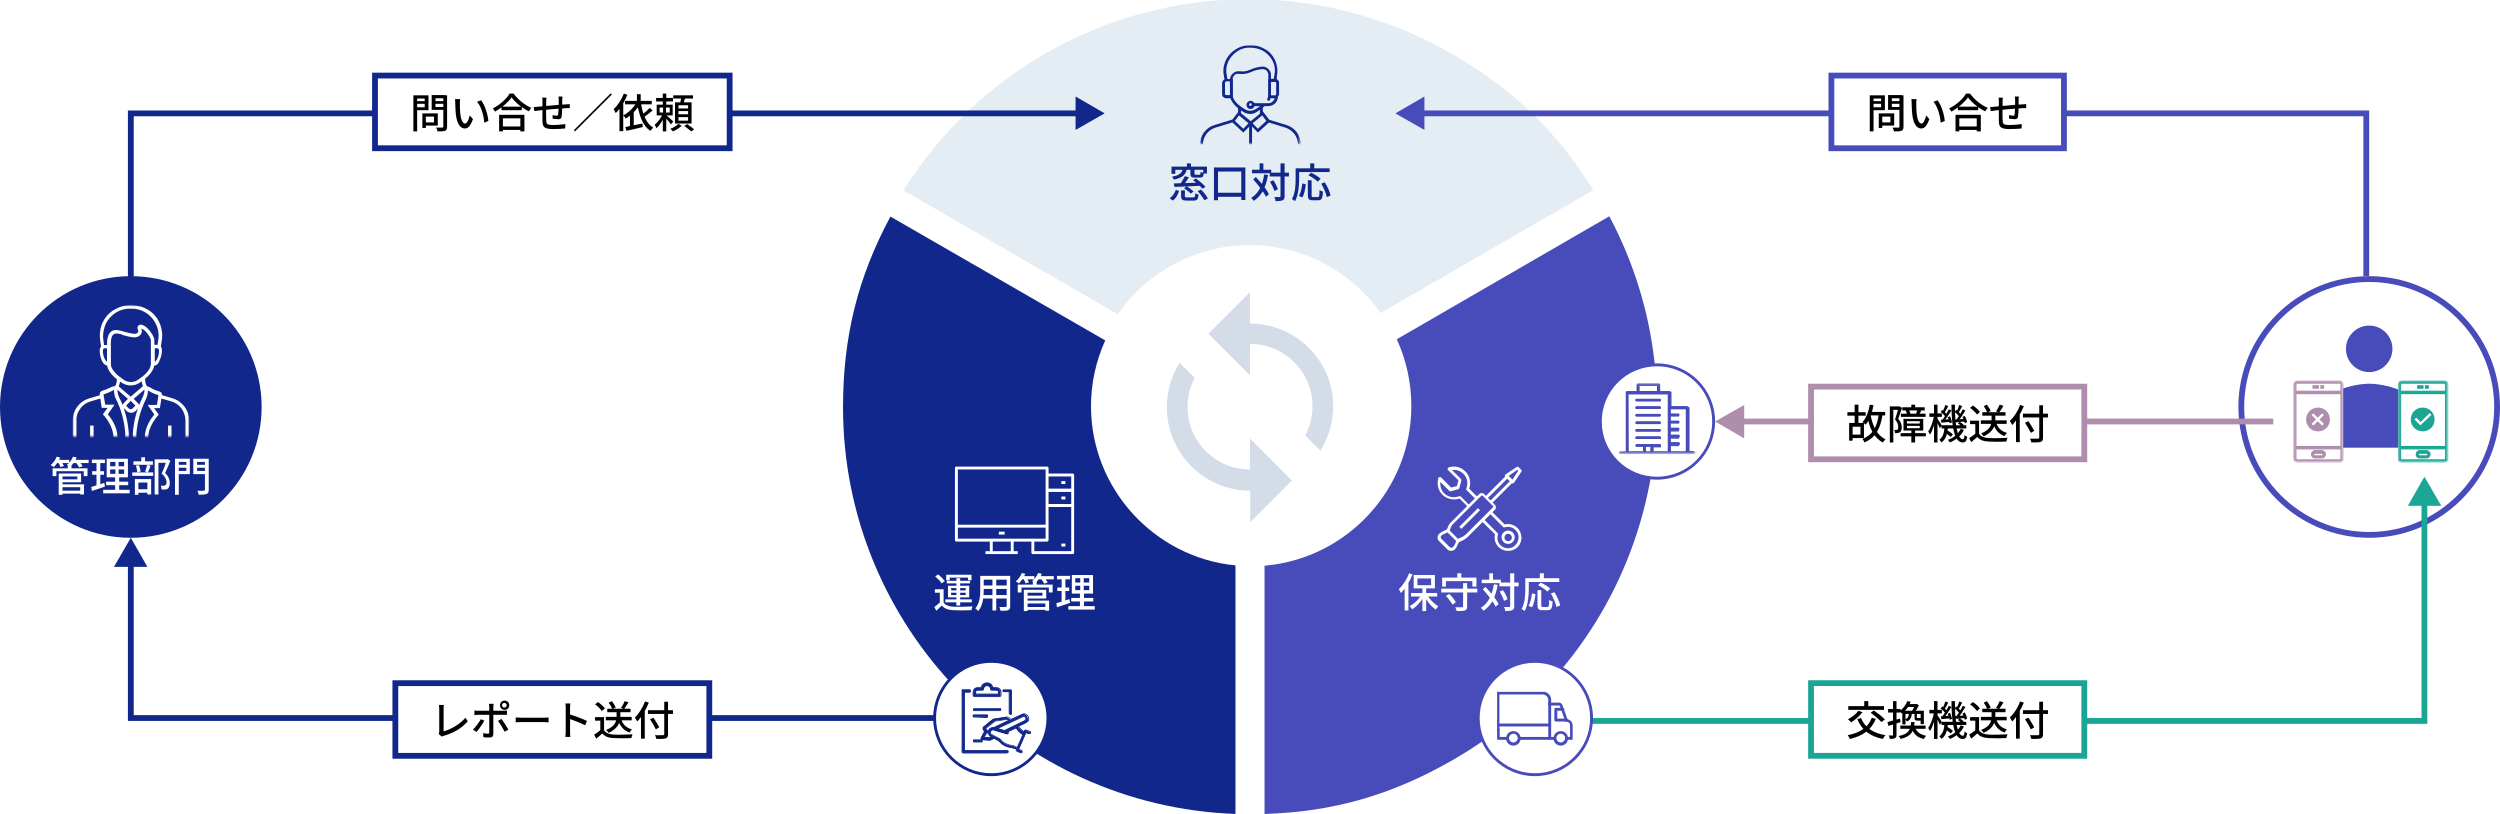 <?xml version="1.0" encoding="UTF-8"?> <svg xmlns="http://www.w3.org/2000/svg" xmlns:xlink="http://www.w3.org/1999/xlink" version="1.1" id="レイヤー_1" x="0px" y="0px" viewBox="0 0 860 280" style="enable-background:new 0 0 860 280;" xml:space="preserve"> <style type="text/css"> .st0{fill:#FFFFFF;} .st1{fill:#484BBA;} .st2{fill:#11278C;} .st3{fill:#1BA595;} .st4{clip-path:url(#SVGID_00000157994888488910657760000005412238943439947678_);} .st5{fill:#E4ECF4;} .st6{fill:#FFFFFF;filter:url(#Adobe_OpacityMaskFilter);} .st7{mask:url(#mask0_68_2_00000152948179297460300780000005632907083793194674_);} .st8{fill:#AE8DAD;} .st9{fill:#FFFFFF;filter:url(#Adobe_OpacityMaskFilter_00000008112709109862370440000012764067091343130032_);stroke:#FFFFFF;stroke-width:0.5;} .st10{mask:url(#mask1_68_2_00000011007481360320827500000013965333601260986021_);} .st11{clip-path:url(#SVGID_00000183233336350816871320000016156269963952359583_);} .st12{clip-path:url(#SVGID_00000145767563749238384680000015110752434077558663_);} .st13{fill:#FFFFFF;filter:url(#Adobe_OpacityMaskFilter_00000055687129093212930480000008036289650619731646_);} .st14{mask:url(#mask2_68_2_00000075137543550552516940000000192151339656930457_);} .st15{fill:#FFFFFF;filter:url(#Adobe_OpacityMaskFilter_00000003804011351401262220000004512879817786844544_);stroke:#FFFFFF;stroke-width:0.4;} .st16{mask:url(#mask3_68_2_00000007386499932554414870000013097154648035153024_);} .st17{clip-path:url(#SVGID_00000060752732230607843280000017541575643923724950_);} .st18{fill:#FFFFFF;filter:url(#Adobe_OpacityMaskFilter_00000116203165096799786780000018321524895554902693_);stroke:#FFFFFF;stroke-width:0.4;} .st19{mask:url(#mask4_68_2_00000067936348089675027240000014604849240302694583_);} .st20{clip-path:url(#SVGID_00000179636336778487928250000008655157266952235139_);} .st21{clip-path:url(#SVGID_00000029014941476319082400000006892182976317136562_);} .st22{fill:#D3DCE7;} </style> <g> <path class="st0" d="M0,0h860v280H0V0z"></path> <g> <circle class="st0" cx="815" cy="140" r="44"></circle> <path class="st1" d="M815,185c-24.8,0-45-20.2-45-45c0-24.8,20.2-45,45-45s45,20.2,45,45C860,164.8,839.8,185,815,185z M815,97 c-23.7,0-43,19.3-43,43c0,23.7,19.3,43,43,43s43-19.3,43-43C858,116.3,838.7,97,815,97z"></path> </g> <path class="st2" d="M45,247h-1v1h1V247z M45,185l-5.8,10h11.5L45,185z M350,246H45v2h305V246z M46,247v-53h-2v53H46z"></path> <path class="st3" d="M834,248h1v1h-1V248z M834,164l5.8,10h-11.5L834,164z M511,247h323v2H511V247z M833,248v-75h2v75H833z"></path> <g> <defs> <rect id="SVGID_1_" x="290" width="280" height="280"></rect> </defs> <clipPath id="SVGID_00000008120324947813155520000005579426515983361922_"> <use xlink:href="#SVGID_1_" style="overflow:visible;"></use> </clipPath> <g style="clip-path:url(#SVGID_00000008120324947813155520000005579426515983361922_);"> <path class="st1" d="M553.6,74.4c16.7,31.4,20.8,67.4,11.6,101.9c-9.7,36.1-32.8,66.3-65.2,85c-21,12.1-41.2,18-65,18.7v-85.4 c28.2-2.4,50.5-26.1,50.5-54.9c0-7.9-1.7-15.8-5-23L553.6,74.4z"></path> <path class="st2" d="M380.2,117.1c-3.2,7.1-4.9,14.8-4.9,22.6c0,28.5,21.9,52.1,49.7,54.8V280c-74.9-2.7-135-64.4-135-139.9 c0-24.3,5.1-44.7,16.3-65.6L380.2,117.1L380.2,117.1z"></path> <path class="st5" d="M429.5-0.3c24.4,0,48.6,6.5,69.9,18.8c21,12.1,36.2,26.7,48.7,46.9l-73.2,42.3 c-10.2-14.6-27.1-23.4-45.1-23.4c-18,0-35.1,9-45.3,23.8l-73.7-42.6C336.2,24.7,381.2-0.3,429.5-0.3L429.5-0.3z"></path> <path class="st0" d="M324.6,202.7v5h-1.3v-3.8h-1.7v-1.2H324.6z M324.6,207.2c0.6,1,1.7,1.4,3.3,1.5c1.6,0.1,4.9,0,6.7-0.1 c-0.2,0.3-0.4,0.9-0.4,1.3c-1.7,0.1-4.6,0.1-6.3,0c-1.8-0.1-3-0.5-3.9-1.6c-0.6,0.6-1.2,1.1-1.9,1.8l-0.7-1.3 c0.6-0.4,1.3-1,2-1.6H324.6z M321.7,198.3l1-0.7c0.8,0.6,1.8,1.6,2.3,2.3l-1.1,0.8C323.5,199.9,322.5,199,321.7,198.3z M329,198.9h1.3v9.4H329V198.9z M327.2,203.9v0.8h5v-0.8H327.2z M327.2,202.3v0.8h5v-0.8H327.2z M326.1,201.5h7.3v4h-7.3V201.5z M325.4,197.7h8.8v1.9h-1.2v-0.9h-6.3v0.9h-1.2V197.7z M325.7,199.8h8v0.9h-8V199.8z M325.2,206.2h9.1v1h-9.1V206.2z M337.8,198.1h8.8v1.3h-8.8V198.1z M337.8,201.4h8.8v1.2h-8.8V201.4z M337.8,204.7h8.9v1.2h-8.9V204.7z M337.1,198.1h1.3v5.1 c0,2.2-0.3,5.2-1.9,7c-0.2-0.3-0.7-0.7-1-0.9c1.5-1.7,1.7-4.2,1.7-6.2V198.1z M346.2,198.1h1.3v10.4c0,0.8-0.2,1.2-0.7,1.4 c-0.5,0.2-1.3,0.2-2.6,0.2c-0.1-0.4-0.3-0.9-0.4-1.3c0.9,0,1.8,0,2.1,0c0.3,0,0.4-0.1,0.4-0.4V198.1z M341.4,198.6h1.3V210h-1.3 V198.6z M352.9,208.8h7.2v1h-7.2V208.8z M355.3,200.1h1.3v1.6h-1.3V200.1z M350.1,201.1h12v2.7h-1.3v-1.7h-9.4v1.7h-1.3V201.1z M352.9,202.9h7v3h-7v-1h5.7v-1h-5.7V202.9z M352.9,206.6h8v3.5h-1.3v-2.5h-6.6V206.6z M352.2,202.9h1.3v7.3h-1.3V202.9z M351.3,198.2h4.5v1.1h-4.5V198.2z M356.9,198.2h5.6v1.1h-5.6V198.2z M351.5,197.1l1.2,0.3c-0.5,1.2-1.4,2.5-2.2,3.3 c-0.3-0.2-0.8-0.6-1.1-0.7C350.3,199.3,351.1,198.2,351.5,197.1z M357.1,197.1l1.3,0.3c-0.5,1.2-1.4,2.4-2.2,3.1 c-0.3-0.2-0.8-0.5-1.2-0.6C355.9,199.2,356.7,198.2,357.1,197.1z M352,199l1.1-0.3c0.3,0.5,0.7,1.2,0.9,1.6l-1.2,0.4 C352.7,200.2,352.3,199.6,352,199z M358.1,199.1l1.2-0.3c0.4,0.5,0.9,1.1,1.1,1.6l-1.2,0.4C359,200.3,358.5,199.6,358.1,199.1z M369.9,201.5v1.5h4.8v-1.5H369.9z M369.9,198.9v1.5h4.8v-1.5H369.9z M368.7,197.8h7.3v6.4h-7.3V197.8z M368.5,205.7h7.6v1.2 h-7.6V205.7z M367.5,208.5h9.1v1.2h-9.1V208.5z M363.6,198.1h4.5v1.2h-4.5V198.1z M363.7,202.1h4.1v1.2h-4.1V202.1z M363.4,207.5 c1.2-0.3,2.9-0.9,4.5-1.4l0.2,1.3c-1.5,0.5-3.2,1.1-4.5,1.5L363.4,207.5z M365.2,198.6h1.3v8.7l-1.3,0.2V198.6z M371.7,198.3h1.1 v5.3h0.1v5.4h-1.4v-5.4h0.1V198.3z"></path> <path class="st0" d="M360.2,186.3H329c-0.3,0-0.5-0.2-0.5-0.5V161c0-0.3,0.2-0.5,0.5-0.5h31.2c0.3,0,0.5,0.2,0.5,0.5v24.8 C360.7,186.1,360.5,186.3,360.2,186.3z M329.5,185.3h30.2v-23.8h-30.2V185.3z"></path> <rect x="329" y="180.5" class="st0" width="31.2" height="1"></rect> <rect x="340.5" y="185.8" class="st0" width="1" height="4.3"></rect> <rect x="347.7" y="185.8" class="st0" width="1" height="4.3"></rect> <rect x="339" y="189.6" class="st0" width="11.1" height="1"></rect> <rect x="343.6" y="182.9" class="st0" width="2" height="1"></rect> <path class="st0" d="M369,190.6h-13.7c-0.3,0-0.5-0.2-0.5-0.5v-4.3h1v3.8h12.7v-15.2h-8.3v-1h8.8c0.3,0,0.5,0.2,0.5,0.5v16.2 C369.5,190.4,369.3,190.6,369,190.6z"></path> <path class="st0" d="M369,169.2h-8.8v-1h8.3v-4.3h-8.3v-1h8.8c0.3,0,0.5,0.2,0.5,0.5v5.3C369.5,168.9,369.3,169.2,369,169.2z"></path> <rect x="365.1" y="165.5" class="st0" width="1.4" height="1"></rect> <path class="st0" d="M369,174.4h-8.8v-1h8.3v-4.3h-8.3v-1h8.8c0.3,0,0.5,0.2,0.5,0.5v5.3C369.5,174.2,369.3,174.4,369,174.4z"></path> <rect x="365.1" y="170.8" class="st0" width="1.4" height="1"></rect> <rect x="365.1" y="187" class="st0" width="1.4" height="1"></rect> <path class="st0" d="M489.3,202.1h1.3v8.1h-1.3V202.1z M485.4,204h9v1.2h-9V204z M490.9,204.5c0.8,1.6,2.4,3.2,3.9,4.1 c-0.3,0.3-0.7,0.7-0.9,1.1c-1.5-1-3.1-2.9-3.9-4.8L490.9,204.5z M489,204.4l1,0.4c-0.9,1.9-2.6,3.8-4.2,4.8 c-0.2-0.3-0.6-0.8-0.9-1.1C486.5,207.7,488.2,206.1,489,204.4z M487.6,199v2.3h4.7V199H487.6z M486.3,197.8h7.3v4.6h-7.3V197.8z M484.7,197.2l1.2,0.4c-0.9,2.4-2.4,4.8-4,6.4c-0.1-0.3-0.5-1-0.7-1.3C482.6,201.3,484,199.3,484.7,197.2z M483.3,200.9l1.2-1.3 l0,0v10.4h-1.3V200.9z M495.8,202.5h12.4v1.3h-12.4V202.5z M503.3,200.6h1.4v8c0,0.8-0.2,1.2-0.8,1.4c-0.6,0.2-1.4,0.2-2.8,0.2 c-0.1-0.4-0.3-1-0.5-1.3c1,0,2,0,2.3,0c0.3,0,0.4-0.1,0.4-0.3V200.6z M497.4,205l1.1-0.7c0.9,0.8,1.9,2,2.3,2.9l-1.1,0.8 C499.2,207.2,498.3,205.9,497.4,205z M501.3,197.2h1.4v2.4h-1.4V197.2z M496.1,198.7h11.8v3.1h-1.4v-1.9h-9.1v1.9h-1.3V198.7z M515.8,200.4h6.6v1.3h-6.6V200.4z M509.7,199.4h6.6v1.2h-6.6V199.4z M519.6,197.2h1.3v11.3c0,0.8-0.2,1.2-0.7,1.4 c-0.5,0.2-1.2,0.3-2.4,0.3c0-0.4-0.2-1-0.4-1.4c0.8,0,1.6,0,1.8,0c0.2,0,0.3-0.1,0.3-0.3V197.2z M515.9,203.5l1.1-0.5 c0.7,0.9,1.3,2.2,1.6,3.1l-1.2,0.6C517.1,205.8,516.5,204.5,515.9,203.5z M510.1,202.7l0.9-0.8c1.7,1.8,3.7,4.2,4.5,5.9l-1,0.9 C513.7,207,511.7,204.5,510.1,202.7z M512.3,197.2h1.3v3h-1.3V197.2z M513.9,201l1.3,0.2c-0.7,4.1-2.1,7.1-4.9,8.9 c-0.2-0.3-0.6-0.8-0.9-1C512,207.5,513.3,204.7,513.9,201z M528.9,203h1.3v5.2c0,0.5,0.1,0.6,0.6,0.6c0.2,0,1.3,0,1.5,0 c0.5,0,0.6-0.4,0.6-2.4c0.3,0.2,0.8,0.4,1.2,0.5c-0.1,2.4-0.5,3-1.7,3c-0.3,0-1.6,0-1.8,0c-1.3,0-1.7-0.4-1.7-1.8V203z M527,204.1l1.2,0.3c-0.2,1.6-0.5,3.4-1.2,4.5l-1.2-0.5C526.5,207.3,526.8,205.6,527,204.1z M529.1,201.3l0.9-0.9 c1.1,0.5,2.6,1.4,3.3,2.1l-1,1C531.7,202.9,530.3,201.9,529.1,201.3z M533.5,204.2l1.2-0.5c0.9,1.4,1.8,3.3,2,4.6l-1.3,0.5 C535.2,207.6,534.4,205.7,533.5,204.2z M529.7,197.2h1.4v2.5h-1.4V197.2z M525.3,198.9h11.1v1.3h-11.1V198.9z M524.6,198.9h1.3 v3.6c0,2.2-0.2,5.5-1.4,7.7c-0.2-0.2-0.8-0.6-1.1-0.7c1.2-2,1.3-4.9,1.3-6.9V198.9z"></path> <rect x="501.1" y="177.8" transform="matrix(0.707 -0.707 0.707 0.707 22.006 409.804)" class="st0" width="9.1" height="1"></rect> <path class="st0" d="M499.1,189.5c-0.5,0-0.9-0.2-1.2-0.5l-2.9-2.9c-0.3-0.3-0.5-0.8-0.5-1.2s0.2-0.9,0.5-1.2 c0.5-0.5,1.2-0.9,2.2-1.3c0.2-0.1,0.3-0.1,0.4-0.2c0.1-0.1,0.2-0.3,0.3-0.4c0.3-1,0.7-1.7,1.3-2.2l9.6-9.6 c0.2-0.2,0.6-0.4,0.9-0.4c0,0,0,0,0,0c0.3,0,0.7,0.1,0.9,0.4l3.6,3.6c0.2,0.2,0.4,0.6,0.4,0.9c0,0.3-0.1,0.7-0.4,0.9l-9.6,9.6 c0,0-0.1,0.1-0.2,0.1c-0.7,0.6-1.5,1-2.1,1.2c-0.2,0.1-0.3,0.1-0.4,0.3c-0.1,0.1-0.2,0.3-0.3,0.4c-0.2,0.6-0.6,1.5-1.3,2.2 C500,189.3,499.6,189.5,499.1,189.5z M509.7,170.5L509.7,170.5c-0.1,0-0.1,0-0.2,0.1l-9.6,9.6c-0.4,0.4-0.8,1-1,1.8 c-0.1,0.3-0.3,0.6-0.5,0.8c-0.2,0.2-0.5,0.4-0.8,0.5c-0.8,0.3-1.4,0.6-1.8,1c-0.1,0.1-0.2,0.3-0.2,0.5c0,0.2,0.1,0.4,0.2,0.5 l2.9,2.9c0.3,0.3,0.8,0.3,1.1,0c0.4-0.4,0.8-1,1-1.8c0.1-0.3,0.3-0.6,0.5-0.8c0.2-0.2,0.5-0.4,0.8-0.5c0.8-0.3,1.4-0.6,1.8-1 c0,0,0.1-0.1,0.2-0.1l9.5-9.5c0,0,0.1-0.1,0.1-0.2c0-0.1,0-0.1-0.1-0.2l-3.6-3.6C509.8,170.6,509.7,170.5,509.7,170.5z"></path> <rect x="509.7" y="167.1" transform="matrix(0.707 -0.707 0.707 0.707 32.303 413.147)" class="st0" width="10.4" height="1"></rect> <rect x="511.3" y="168.7" transform="matrix(0.707 -0.707 0.707 0.707 31.645 414.728)" class="st0" width="10.4" height="1"></rect> <path class="st0" d="M520.4,166.3c-0.1,0-0.3-0.1-0.4-0.1l-2.2-2.2c-0.1-0.1-0.2-0.3-0.1-0.4c0-0.1,0.1-0.3,0.2-0.4l3.9-2.6 c0.2-0.1,0.5-0.1,0.6,0.1l0.9,0.9c0.2,0.2,0.2,0.4,0.1,0.6l-2.6,3.9C520.7,166.2,520.6,166.3,520.4,166.3 C520.4,166.3,520.4,166.3,520.4,166.3z M519,163.7l1.3,1.3l2-3.1l-0.3-0.3L519,163.7z"></path> <polygon class="st0" points="501.2,186.4 497.6,182.8 498.3,182.1 501.9,185.7 "></polygon> <path class="st0" d="M518.8,189.5c-1,0-2-0.3-2.8-0.9c-1.5-1.1-2.2-3-1.7-4.8l-4.7-4.6l0.7-0.7l4.9,4.9c0.1,0.1,0.2,0.3,0.1,0.5 c-0.5,1.5,0,3.1,1.3,4c1.3,1,3.2,0.9,4.4-0.1c0.8-0.7,1.3-1.6,1.4-2.7c0.1-1-0.3-2.1-1.1-2.8c-1-1-2.4-1.3-3.7-0.9 c-0.2,0.1-0.4,0-0.5-0.1l-4.9-4.9l0.7-0.7l4.7,4.7c1.6-0.4,3.2,0.1,4.4,1.2c0.9,0.9,1.4,2.2,1.4,3.6c-0.1,1.3-0.7,2.6-1.8,3.4 C520.8,189.2,519.8,189.5,518.8,189.5z"></path> <path class="st0" d="M518.8,187.1c-0.6,0-1.2-0.2-1.6-0.7c-0.9-0.9-0.9-2.3,0-3.2c0.9-0.9,2.3-0.9,3.2,0c0.9,0.9,0.9,2.3,0,3.2 C519.9,186.9,519.4,187.1,518.8,187.1z M518.8,183.6c-0.3,0-0.6,0.1-0.9,0.4c-0.5,0.5-0.5,1.3,0,1.8c0.5,0.5,1.3,0.5,1.8,0 s0.5-1.3,0-1.8C519.4,183.7,519.1,183.6,518.8,183.6z"></path> <path class="st0" d="M505,174.4l-2.9-2.9c-2.1,0.7-4.3,0.2-5.9-1.3c-1.5-1.5-2-3.7-1.4-5.8c0.1-0.2,0.2-0.3,0.4-0.3 c0.2,0,0.3,0,0.5,0.1l3.5,3.5l2-0.5l0.5-2l-3.6-3.5c-0.1-0.1-0.2-0.3-0.1-0.5c0-0.2,0.2-0.3,0.3-0.4c2-0.7,4.3-0.2,5.8,1.4 c1.6,1.6,2,3.8,1.3,5.9l2.9,2.9l-0.7,0.7l-3.1-3.1c-0.1-0.1-0.2-0.4-0.1-0.5c0.7-1.8,0.4-3.8-1-5.1c-1.1-1.1-2.5-1.5-3.9-1.3 l3.1,3.1c0.1,0.1,0.2,0.3,0.1,0.5l-0.7,2.6c0,0.2-0.2,0.3-0.4,0.4l-2.5,0.7c-0.2,0-0.4,0-0.5-0.1l-3.1-3.1 c-0.2,1.4,0.3,2.9,1.3,3.9c1.3,1.3,3.3,1.7,5.1,1c0.2-0.1,0.4,0,0.6,0.1l3.1,3.1L505,174.4z"></path> <path class="st2" d="M403.8,63.1c2.3-0.1,5.9-0.2,9.2-0.3l0,1.1c-3.2,0.2-6.7,0.3-9,0.4L403.8,63.1z M406.3,65.5h1.3v2 c0,0.4,0.1,0.4,0.8,0.4c0.3,0,1.7,0,2.1,0c0.5,0,0.6-0.2,0.7-1.4c0.3,0.2,0.8,0.4,1.1,0.4c-0.1,1.7-0.5,2.1-1.7,2.1 c-0.3,0-2.1,0-2.4,0c-1.5,0-1.9-0.4-1.9-1.5V65.5z M407.6,60.6L409,61c-0.6,1-1.4,2.1-2,2.8l-1.1-0.3 C406.5,62.6,407.2,61.4,407.6,60.6z M412,65.8l1.1-0.6c1,0.9,2,2.2,2.4,3.1l-1.2,0.6C413.9,68.1,412.9,66.7,412,65.8z M404.5,65.3l1.1,0.4c-0.4,1.2-1,2.5-2.2,3.3l-1-0.8C403.4,67.5,404.1,66.4,404.5,65.3z M407.3,64.8l0.9-0.7 c0.9,0.5,1.9,1.3,2.4,1.8l-1,0.7C409.2,66.1,408.2,65.3,407.3,64.8z M410.4,62l1-0.6c1.1,0.8,2.6,2,3.3,2.9l-1.1,0.6 C413,64.1,411.6,62.8,410.4,62z M408.3,56.2h1.4v1.6h-1.4V56.2z M406.9,58h1.4c-0.4,2-1.3,3.1-4.5,3.8c-0.1-0.3-0.4-0.8-0.7-1 C405.9,60.3,406.6,59.4,406.9,58z M409.6,58h1.3v1.7c0,0.3,0.1,0.4,0.5,0.4c0.2,0,1,0,1.2,0c0.3,0,0.4-0.1,0.4-1 c0.3,0.2,0.8,0.3,1.1,0.4c-0.1,1.3-0.4,1.6-1.4,1.6c-0.3,0-1.3,0-1.6,0c-1.3,0-1.6-0.3-1.6-1.4V58z M403,57.3h12.2v2.4h-1.3v-1.3 h-9.6v1.4H403V57.3z M417.6,57.6h10.8v11.2h-1.4V59H419v9.9h-1.4V57.6z M418.3,66.3h9.6v1.4h-9.6V66.3z M436.8,59.4h6.6v1.3h-6.6 V59.4z M430.7,58.4h6.6v1.2h-6.6V58.4z M440.6,56.2h1.3v11.3c0,0.8-0.2,1.2-0.7,1.4c-0.5,0.2-1.2,0.3-2.4,0.3 c0-0.4-0.2-1-0.4-1.4c0.8,0,1.6,0,1.8,0c0.2,0,0.3-0.1,0.3-0.3V56.2z M436.9,62.5L438,62c0.7,0.9,1.3,2.2,1.6,3.1l-1.2,0.6 C438.1,64.8,437.5,63.5,436.9,62.5z M431.1,61.7l0.9-0.8c1.7,1.8,3.7,4.2,4.5,5.9l-1,0.9C434.7,66,432.7,63.5,431.1,61.7z M433.3,56.2h1.3v3h-1.3V56.2z M434.9,60l1.3,0.2c-0.7,4.1-2.1,7.1-4.9,8.9c-0.2-0.3-0.6-0.8-0.9-1C433,66.5,434.3,63.7,434.9,60 z M449.9,62h1.3v5.2c0,0.5,0.1,0.6,0.6,0.6c0.2,0,1.3,0,1.5,0c0.5,0,0.6-0.3,0.6-2.4c0.3,0.2,0.8,0.4,1.2,0.5 c-0.1,2.4-0.5,3-1.7,3c-0.3,0-1.6,0-1.8,0c-1.3,0-1.7-0.4-1.7-1.8V62z M448,63.1l1.2,0.3c-0.2,1.6-0.5,3.4-1.2,4.5l-1.2-0.5 C447.5,66.3,447.8,64.6,448,63.1z M450.1,60.3l0.9-0.9c1.1,0.5,2.6,1.4,3.3,2.1l-1,1C452.7,61.9,451.3,60.9,450.1,60.3z M454.5,63.2l1.2-0.5c0.9,1.4,1.8,3.3,2,4.6l-1.3,0.5C456.2,66.6,455.4,64.7,454.5,63.2z M450.7,56.2h1.4v2.5h-1.4V56.2z M446.3,57.9h11.1v1.3h-11.1V57.9z M445.6,57.9h1.3v3.6c0,2.2-0.2,5.5-1.4,7.7c-0.2-0.2-0.8-0.6-1.1-0.7c1.2-2,1.3-4.9,1.3-6.9 V57.9z"></path> </g> </g> <path class="st2" d="M45,39v-1h-1v1H45z M380,39l-10-5.8v11.5L380,39z M46,140V39h-2v101H46z M45,40h326v-2H45V40z"></path> <path class="st1" d="M814,39v-1h1v1H814z M480,39l10-5.8v11.5L480,39z M813,95V39h2v56H813z M814,40H489v-2h325V40z"></path> <circle class="st2" cx="45" cy="140" r="45"></circle> <defs> <filter id="Adobe_OpacityMaskFilter" filterUnits="userSpaceOnUse" x="25" y="105" width="40" height="45.5"> <feColorMatrix type="matrix" values="1 0 0 0 0 0 1 0 0 0 0 0 1 0 0 0 0 0 1 0"></feColorMatrix> </filter> </defs> <mask maskUnits="userSpaceOnUse" x="25" y="105" width="40" height="45.5" id="mask0_68_2_00000152948179297460300780000005632907083793194674_"> <path class="st6" d="M65,105H25v45.5h40V105z"></path> </mask> <g class="st7"> <path class="st0" d="M44.3,150.5h-1.2c0-0.4,0-0.9,0-1.3c-0.3-4.1-1.3-8.2-3.2-11.9c-0.5-1-0.7-2.1-0.7-3.2l-0.1,0.1 c-1.1,0.6-2.3,1.1-3.5,1.5l0.6,3.5h3.2l-2.3,3.3c0.9,1.1,3.3,4.2,3.3,7.9H39c0-4-3.2-7.4-3.3-7.5l-0.3-0.4l1.6-2.2H35l-0.7-4.5 c0-0.3,0-0.6,0.2-0.9c0.2-0.2,0.4-0.4,0.7-0.5c1.1-0.3,2.2-0.8,3.2-1.3l0.3-0.1c0.3-0.1,0.6-0.2,0.9-0.1c0.3,0.1,0.5,0.3,0.7,0.6 l0.1,0.1l0,0.4c0,0.9,0.2,1.9,0.6,2.7c1.9,3.8,3,8,3.3,12.3C44.3,149.6,44.3,150.1,44.3,150.5"></path> <path class="st0" d="M46.9,150.5h-1.2c0-0.4,0-0.9,0-1.4c0.3-4.3,1.4-8.5,3.3-12.3c0.4-0.8,0.7-1.8,0.7-2.7v-0.4l0.1-0.1 c0.1-0.1,0.2-0.3,0.3-0.4c0.1-0.1,0.3-0.2,0.4-0.2c0.2,0,0.3,0,0.5,0c0.2,0,0.3,0.1,0.5,0.2c0.9,0.6,2,1.1,3.1,1.4 c0.2,0,0.3,0.1,0.5,0.2c0.1,0.1,0.3,0.2,0.4,0.3c0.1,0.1,0.2,0.3,0.2,0.4c0,0.2,0,0.3,0,0.5l-0.7,4.4H53l1.6,2.2l-0.3,0.4 c0,0-3.3,3.5-3.3,7.5h-1.2c0-3.7,2.4-6.9,3.3-7.9l-2.3-3.3h3.2l0.5-3.4c-1.3-0.3-2.5-0.9-3.6-1.6c0,1.1-0.3,2.2-0.8,3.2 c-1.8,3.7-2.9,7.7-3.2,11.9C46.9,149.7,46.9,150.1,46.9,150.5z"></path> <path class="st0" d="M65,150.5h-1.2v-5.8c0-1.5-0.5-2.9-1.3-4.1c-0.9-1.2-2.1-2.1-3.5-2.5l-4.1-1.2l0.3-1.1l4.1,1.2 c1.7,0.5,3.1,1.5,4.2,2.9c1,1.4,1.6,3.1,1.6,4.8L65,150.5z"></path> <path class="st0" d="M50.4,134.6c-1.1-1.1-1.7-2.6-1.7-4.1v-0.7h1.2v0.7c0,1.2,0.5,2.4,1.3,3.3L50.4,134.6z"></path> <path class="st0" d="M40.1,134.2l-0.9-0.7c0.6-0.8,1-1.8,1-2.9v-0.9h1.2v0.9C41.3,132,40.8,133.2,40.1,134.2z"></path> <path class="st0" d="M26.2,150.5H25v-5.8c0-1.7,0.5-3.4,1.6-4.8c1-1.4,2.5-2.4,4.2-2.9l4.1-1.2l0.3,1.1l-4.1,1.2 c-1.4,0.4-2.7,1.3-3.5,2.5c-0.9,1.2-1.4,2.6-1.3,4.1V150.5z"></path> <path class="st0" d="M45,132.6c-1,0-2-0.3-2.9-0.8c-2.4-1.5-5.3-3.9-5.3-6.7v-6.2c0-1.6,0-5.4,3.2-5.4c0.9,0.1,1.8,0.3,2.7,0.6 c1.5,0.4,3.5,1,4.3,0.6c0.7-0.4,0.7-0.7,0.4-1.4c-0.1-0.2-0.1-0.4-0.1-0.6c0-0.2,0.1-0.4,0.2-0.6c0.1-0.1,0.2-0.2,0.4-0.3 c0.1-0.1,0.3-0.1,0.4-0.1c0.9-0.1,1.9,0.7,2.5,1.3c1.1,1.1,2.3,2.9,2.3,4.1v8c0,2.8-2.9,5.2-5.3,6.7C47,132.3,46,132.6,45,132.6 M40.1,114.7c-1.7,0-2,1.7-2,4.2v6.2c0,2.4,3,4.6,4.7,5.7c0.7,0.4,1.4,0.6,2.2,0.6s1.6-0.2,2.2-0.6c1.8-1.1,4.7-3.3,4.7-5.7v-8 c0-0.7-0.9-2.2-1.9-3.2c-0.4-0.4-0.9-0.7-1.4-0.9c0.2,0.6,0.6,1.9-1.1,2.8c-1.2,0.6-3.2,0-5.1-0.5 C41.7,114.9,40.9,114.8,40.1,114.7"></path> <path class="st0" d="M38.1,125.8h-0.6c-1.3,0-1.9-0.6-2.4-1.6c-0.5-1.1-0.8-2.3-0.8-3.6v-0.1c0-0.5,0.2-1,0.5-1.3 c0.4-0.4,0.8-0.5,1.3-0.5H38L38.1,125.8z M36.1,119.8c-0.2,0-0.4,0.1-0.5,0.2c-0.1,0.1-0.2,0.3-0.2,0.5v0.1c0,1,0.2,2.1,0.7,3 c0.3,0.5,0.5,0.8,0.8,0.9l0-4.7L36.1,119.8z"></path> <path class="st0" d="M34.8,119.5l-0.3-2.1c-0.3-1.8-0.2-3.7,0.4-5.5c0.8-2.1,2.1-3.9,4-5.1s4-1.9,6.2-1.8c2.2,0,4.4,0.6,6.2,1.8 c1.8,1.2,3.2,3,3.9,5.1c0.6,1.8,0.8,3.6,0.4,5.5l-0.3,2.1l-1.2-0.2l0.3-2.1c0.3-1.6,0.2-3.3-0.4-4.9c-0.7-1.8-1.9-3.4-3.5-4.5 c-1.6-1.1-3.5-1.7-5.5-1.6c-2-0.1-3.9,0.5-5.5,1.6c-1.6,1.1-2.9,2.7-3.5,4.6c-0.5,1.6-0.7,3.2-0.4,4.9l0.3,2.1L34.8,119.5z"></path> <path class="st0" d="M52.6,125.8H52l0-7.2h1.9c0.5,0,1,0.2,1.3,0.5c0.4,0.4,0.5,0.8,0.5,1.3v0.1c0,1.2-0.3,2.4-0.8,3.5 C54.5,125.2,53.9,125.8,52.6,125.8 M53.2,119.8l0,4.7c0.3-0.1,0.5-0.4,0.8-0.9c0.5-0.9,0.7-2,0.7-3v-0.1c0-0.2-0.1-0.4-0.2-0.5 c-0.1-0.1-0.3-0.2-0.5-0.2L53.2,119.8z"></path> <path class="st0" d="M47.8,140.8l-3.6-3.7l5.6-4.8l1,1.3l-0.9,0.7l-0.2-0.3l-3.7,3.2l2.7,2.8L47.8,140.8z"></path> <path class="st0" d="M42.2,140.8l-0.9-0.8l2.7-2.8l-3.7-3.2l-0.2,0.2l-0.9-0.7l0.9-1.2l5.6,4.8L42.2,140.8z"></path> <path class="st0" d="M45,142c-0.3,0-0.5-0.1-0.8-0.2c-0.3-0.1-0.5-0.3-0.7-0.5l-1.4-1.4l0.8-0.8l1.4,1.4c0.2,0.2,0.4,0.3,0.6,0.3 c0.2,0,0.4-0.1,0.6-0.2l1.5-1.5L48,140l-1.5,1.5C46.1,141.8,45.6,142,45,142z"></path> <path class="st0" d="M59,146.4h-1.2v4.1H59V146.4z"></path> <path class="st0" d="M32.1,146.4H31v4.1h1.2V146.4z"></path> </g> <path class="st0" d="M20.9,168.8h7.2v1h-7.2V168.8z M23.3,160.1h1.3v1.6h-1.3V160.1z M18.1,161.1h12v2.7h-1.3v-1.7h-9.4v1.7h-1.3 V161.1z M20.9,162.9h7v3h-7v-1h5.7v-1h-5.7V162.9z M20.9,166.6h8v3.5h-1.3v-2.5h-6.6V166.6z M20.2,162.9h1.3v7.3h-1.3V162.9z M19.3,158.2h4.5v1.1h-4.5V158.2z M24.9,158.2h5.6v1.1h-5.6V158.2z M19.5,157.1l1.2,0.3c-0.5,1.2-1.4,2.5-2.2,3.3 c-0.3-0.2-0.8-0.6-1.1-0.7C18.3,159.3,19.1,158.2,19.5,157.1z M25.1,157.1l1.3,0.3c-0.5,1.2-1.4,2.4-2.2,3.1 c-0.3-0.2-0.8-0.5-1.2-0.6C23.9,159.2,24.7,158.2,25.1,157.1z M20,159l1.1-0.3c0.3,0.5,0.7,1.2,0.9,1.6l-1.2,0.4 C20.7,160.2,20.3,159.6,20,159z M26.1,159.1l1.2-0.3c0.4,0.5,0.9,1.1,1.1,1.6l-1.2,0.4C27,160.3,26.5,159.6,26.1,159.1z M37.9,161.5v1.5h4.8v-1.5H37.9z M37.9,158.9v1.5h4.8v-1.5H37.9z M36.7,157.8h7.3v6.4h-7.3V157.8z M36.5,165.7h7.6v1.2h-7.6V165.7z M35.5,168.5h9.1v1.2h-9.1V168.5z M31.6,158.1h4.5v1.2h-4.5V158.1z M31.7,162.1h4.1v1.2h-4.1V162.1z M31.4,167.5 c1.2-0.3,2.9-0.9,4.5-1.4l0.2,1.3c-1.5,0.5-3.2,1.1-4.5,1.5L31.4,167.5z M33.2,158.6h1.3v8.7l-1.3,0.2V158.6z M39.7,158.3h1.1v5.3 H41v5.4h-1.4v-5.4h0.1V158.3z M53.3,158h4.1v1.2h-2.9v10.9h-1.3V158z M45.9,158.7h6.7v1.2h-6.7V158.7z M45.5,162.5h7.2v1.2h-7.2 V162.5z M48.6,157.3h1.3v2.1h-1.3V157.3z M46.7,160.2l1.1-0.2c0.3,0.7,0.5,1.6,0.6,2.2l-1.2,0.3C47.2,161.9,47,160.9,46.7,160.2z M50.6,159.9l1.2,0.3c-0.3,0.8-0.6,1.7-0.9,2.3l-1-0.3C50.2,161.6,50.5,160.6,50.6,159.9z M46.9,168.3h4.5v1.2h-4.5V168.3z M46.4,164.8h5.6v5.3h-1.3V166h-3.1v4.2h-1.2V164.8z M57.1,158h0.3l0.2-0.1l1,0.6c-0.5,1.3-1.2,3-1.8,4.2c1.3,1.3,1.6,2.4,1.6,3.4 c0,0.9-0.2,1.6-0.7,2c-0.3,0.2-0.6,0.3-0.9,0.3c-0.3,0-0.8,0-1.2,0c0-0.4-0.1-0.9-0.3-1.3c0.4,0,0.7,0,1,0c0.2,0,0.4-0.1,0.6-0.2 c0.3-0.2,0.4-0.5,0.4-1c0-0.8-0.4-1.9-1.7-3c0.7-1.4,1.4-3.4,1.7-4.5V158z M60.8,159.9h3.7v1h-3.7V159.9z M67.3,159.9h3.8v1h-3.8 V159.9z M70.5,157.8h1.3v10.7c0,0.8-0.2,1.2-0.7,1.4c-0.5,0.2-1.4,0.3-2.7,0.3c-0.1-0.4-0.3-1-0.5-1.4c0.9,0.1,1.9,0,2.2,0 c0.3,0,0.4-0.1,0.4-0.4V157.8z M60.9,157.8h4.4v5.3h-4.4V162h3.2v-3.1h-3.2V157.8z M71.2,157.8v1.1h-3.4v3.1h3.4v1.1h-4.7v-5.3 H71.2z M60.2,157.8h1.3v12.4h-1.3V157.8z"></path> <rect x="129" y="26" class="st0" width="122" height="25"></rect> <path class="st2" d="M252,52H128V25h124V52z M130,50h120V27H130V50z"></path> <path d="M145.8,39h4.8v4.2h-4.8v-1.1h3.5v-2h-3.5V39z M145.3,39h1.2V44h-1.2V39z M142.8,34.8h3.7v0.9h-3.7V34.8z M149.3,34.8h3.8 v0.9h-3.8V34.8z M152.5,32.8h1.3v10.8c0,0.8-0.2,1.2-0.7,1.4c-0.5,0.2-1.4,0.2-2.6,0.2c0-0.4-0.3-1-0.5-1.3c0.9,0,1.8,0,2.1,0 c0.3,0,0.4-0.1,0.4-0.4V32.8z M142.9,32.8h4.5v5.1h-4.5v-1h3.2v-3h-3.2V32.8z M153.2,32.8v1h-3.4v3h3.4v1h-4.7v-5.1H153.2z M142.2,32.8h1.3v12.4h-1.3V32.8z M158.3,34.1c-0.1,0.4-0.1,1.1-0.1,1.5c0,0.9,0,2.1,0.1,3.2c0.2,2.2,0.8,3.7,1.7,3.7 c0.7,0,1.3-1.5,1.6-2.8l1.1,1.3c-0.9,2.4-1.7,3.2-2.8,3.2c-1.4,0-2.7-1.3-3.1-5c-0.1-1.2-0.2-2.9-0.2-3.8c0-0.3,0-1-0.1-1.3 L158.3,34.1z M165.5,34.5c1.3,1.6,2.3,4.8,2.5,7.1l-1.4,0.6c-0.2-2.4-1-5.5-2.5-7.2L165.5,34.5z M172.5,36.7h7v1.2h-7V36.7z M172.3,43.5h7.4v1.2h-7.4V43.5z M171.7,39.5h8.7v5.7H179v-4.5H173v4.5h-1.3V39.5z M176,33.5c-1.2,1.7-3.4,3.6-5.7,4.9 c-0.2-0.3-0.5-0.8-0.8-1.1c2.4-1.2,4.8-3.3,5.8-5.1h1.4c1.5,2.1,3.9,4,6.1,4.9c-0.3,0.3-0.6,0.8-0.9,1.2 C179.6,37.2,177.2,35.2,176,33.5z M193.5,33.1c0,0.2-0.1,0.8-0.1,1.1c0,0.9,0,1.8,0,2.5c0,1.1-0.1,2.7-0.2,3.4 c-0.1,0.7-0.5,0.9-1.1,0.9c-0.5,0-1.5-0.1-2-0.2l0-1.2c0.5,0.1,1,0.2,1.4,0.2c0.3,0,0.4-0.1,0.5-0.3c0.1-0.5,0.1-1.7,0.2-2.6 c0-0.8,0-1.7,0-2.5c0-0.3,0-0.9-0.1-1.2H193.5z M188,33.6c-0.1,0.4-0.1,0.8-0.1,1.3c0,1.4-0.1,5.2,0,6.2c0,1.5,0.1,1.9,2.4,1.9 c1.5,0,3.2-0.2,4.2-0.3l-0.1,1.5c-0.9,0.1-2.6,0.2-4,0.2c-3.4,0-3.8-0.8-3.8-3.1c0-1.2,0-5.7,0-6.4c0-0.5,0-0.9-0.1-1.3H188z M183.6,36.8c0.4,0,1,0,1.6-0.1c1.5-0.1,6.8-0.7,9.6-0.8c0.4,0,0.8-0.1,1.2-0.1v1.4c-0.2,0-0.9,0-1.2,0c-2.2,0.1-7.8,0.6-9.5,0.8 c-0.4,0.1-1.1,0.2-1.5,0.2L183.6,36.8z M210.1,32.1l0.4,0.4l-12.7,12.7l-0.4-0.4L210.1,32.1z M219.1,32.4h1.3v3h-1.3V32.4z M215,34.7h9.2v1.2H215V34.7z M219,35.2l1.3,0.4c-1.2,2.1-3.1,4-5,5.2c-0.2-0.3-0.6-0.8-0.9-1.1C216.3,38.7,218,37,219,35.2z M215.1,43.7c1.5-0.3,3.7-0.8,5.9-1.2l0.1,1.2c-2,0.5-4.1,1-5.6,1.3L215.1,43.7z M223.5,37.1l1,0.9c-1,0.8-2.2,1.8-3.1,2.4 l-0.7-0.8C221.5,39,222.8,37.9,223.5,37.1z M220.5,35.4c0.5,3.8,1.8,7.1,4.2,8.5c-0.3,0.3-0.7,0.8-1,1.1c-2.6-1.7-3.8-5.2-4.5-9.4 L220.5,35.4z M214.6,32.2l1.2,0.4c-0.9,2.4-2.4,4.8-4,6.3c-0.1-0.3-0.5-1-0.7-1.4C212.5,36.3,213.8,34.3,214.6,32.2z M213.2,36 l1.2-1.3l0,0v10.4h-1.3V36z M216.8,39l1.2-1.3l0,0V44h-1.3V39z M225.7,33.7h5.8v1.2h-5.8V33.7z M228,32.2h1.2v4.5H228V32.2z M226.9,37v1.7h3.5V37H226.9z M225.9,36h5.5v3.7h-5.5V36z M228,39.1l0.8,0.4c-0.6,1.6-1.8,3.6-3,4.6c-0.1-0.3-0.4-0.9-0.6-1.2 C226.3,42.1,227.5,40.4,228,39.1z M229.2,39.6c0.4,0.3,2,1.8,2.4,2.2l-0.8,1c-0.4-0.7-1.7-2.1-2.2-2.6L229.2,39.6z M228.1,36.6h1 v2.7h0.1v5.9H228v-5.9h0.1V36.6z M231.6,32.8h6.8v1.1h-6.8V32.8z M233.4,38.2v1.1h3.3v-1.1H233.4z M233.4,40.3v1.2h3.3v-1.2H233.4z M233.4,36.2v1.1h3.3v-1.1H233.4z M232.2,35.2h5.7v7.3h-5.7V35.2z M234.3,33.4l1.4,0.2c-0.2,0.8-0.5,1.7-0.7,2.3l-1.1-0.2 C234.1,35,234.3,34.1,234.3,33.4z M233.4,42.6l1.1,0.7c-0.8,0.7-2,1.5-3,1.9c-0.2-0.2-0.6-0.6-0.9-0.9 C231.6,44,232.8,43.2,233.4,42.6z M235.4,43.3l1-0.6c0.8,0.5,1.8,1.3,2.4,1.8l-1,0.7C237.2,44.7,236.2,43.9,235.4,43.3z"></path> <rect x="630" y="26" class="st0" width="80" height="25"></rect> <path class="st1" d="M711,52h-82V25h82V52z M631,50h78V27h-78V50z"></path> <path d="M646.8,39h4.8v4.2h-4.8v-1.1h3.5v-2h-3.5V39z M646.3,39h1.2V44h-1.2V39z M643.8,34.8h3.7v0.9h-3.7V34.8z M650.3,34.8h3.8 v0.9h-3.8V34.8z M653.5,32.8h1.3v10.8c0,0.8-0.2,1.2-0.7,1.4c-0.5,0.2-1.4,0.2-2.6,0.2c0-0.4-0.3-1-0.5-1.3c0.9,0,1.8,0,2.1,0 c0.3,0,0.3-0.1,0.3-0.4V32.8z M643.9,32.8h4.5v5.1h-4.5v-1h3.2v-3h-3.2V32.8z M654.2,32.8v1h-3.4v3h3.4v1h-4.7v-5.1H654.2z M643.2,32.8h1.3v12.4h-1.3V32.8z M659.3,34.1c-0.1,0.4-0.1,1.1-0.1,1.5c0,0.9,0,2.1,0.1,3.2c0.2,2.2,0.8,3.7,1.7,3.7 c0.7,0,1.3-1.5,1.6-2.8l1.1,1.3c-0.9,2.4-1.7,3.2-2.8,3.2c-1.4,0-2.7-1.3-3.1-5c-0.1-1.2-0.2-2.9-0.2-3.8c0-0.3,0-1-0.1-1.3 L659.3,34.1z M666.5,34.5c1.3,1.6,2.3,4.8,2.5,7.1l-1.4,0.6c-0.2-2.4-1-5.5-2.5-7.2L666.5,34.5z M673.5,36.7h7v1.2h-7V36.7z M673.3,43.5h7.4v1.2h-7.4V43.5z M672.7,39.5h8.7v5.7H680v-4.5H674v4.5h-1.3V39.5z M677,33.5c-1.2,1.7-3.4,3.6-5.7,4.9 c-0.2-0.3-0.5-0.8-0.8-1.1c2.5-1.2,4.8-3.3,5.8-5.1h1.4c1.5,2.1,3.9,4,6.1,4.9c-0.3,0.3-0.6,0.8-0.9,1.2 C680.6,37.2,678.2,35.2,677,33.5z M694.5,33.1c0,0.2-0.1,0.8-0.1,1.1c0,0.9,0,1.8,0,2.5c0,1.1-0.1,2.7-0.2,3.4 c-0.1,0.7-0.5,0.9-1.1,0.9c-0.5,0-1.5-0.1-2-0.2l0-1.2c0.5,0.1,1,0.2,1.4,0.2s0.4-0.1,0.5-0.3c0.1-0.5,0.1-1.7,0.2-2.6 c0-0.8,0-1.7,0-2.5c0-0.3,0-0.9-0.1-1.2H694.5z M689,33.6c-0.1,0.4-0.1,0.8-0.1,1.3c0,1.4-0.1,5.2,0,6.2c0,1.5,0.1,1.9,2.4,1.9 c1.5,0,3.2-0.2,4.2-0.3l-0.1,1.5c-0.9,0.1-2.6,0.2-4,0.2c-3.4,0-3.8-0.8-3.8-3.1c0-1.2,0-5.7,0-6.4c0-0.5,0-0.9-0.1-1.3H689z M684.6,36.8c0.4,0,1,0,1.6-0.1c1.5-0.1,6.8-0.7,9.6-0.8c0.4,0,0.8-0.1,1.2-0.1v1.4c-0.2,0-0.9,0-1.2,0c-2.2,0.1-7.8,0.6-9.5,0.8 c-0.4,0.1-1.1,0.2-1.5,0.2L684.6,36.8z"></path> <rect x="136" y="235" class="st0" width="108" height="25"></rect> <path class="st2" d="M245,261H135v-27h110V261z M137,259h106v-23H137V259z"></path> <path d="M150.9,252.5c0.1-0.3,0.2-0.5,0.2-0.8c0-1,0-6.4,0-7.8c0-0.4-0.1-1.1-0.1-1.4h1.7c-0.1,0.4-0.1,1-0.1,1.4 c0,1.4,0,6.8,0,7.7c2.5-0.7,5.7-2.5,7.5-4.7l0.8,1.2c-1.9,2.3-4.7,4-8.2,5c-0.2,0.1-0.4,0.1-0.7,0.3L150.9,252.5z M172.7,242.6 c0,0.5,0.4,0.8,0.8,0.8c0.5,0,0.8-0.4,0.8-0.8c0-0.5-0.4-0.8-0.8-0.8C173.1,241.8,172.7,242.1,172.7,242.6z M172,242.6 c0-0.9,0.7-1.6,1.6-1.6s1.6,0.7,1.6,1.6c0,0.9-0.7,1.6-1.6,1.6S172,243.5,172,242.6z M169.8,242.1c0,0.2-0.1,0.8-0.1,1.1 c0,0.8,0,2,0,2.7c0,1.1,0,5.5,0,6.6c0,0.8-0.4,1.2-1.3,1.2c-0.7,0-1.5,0-2.1-0.1l-0.1-1.4c0.6,0.1,1.2,0.2,1.6,0.2 c0.4,0,0.5-0.2,0.5-0.5c0-0.7,0-5.3,0-6c0-0.5,0-1.9,0-2.7c0-0.3-0.1-0.9-0.1-1.1H169.8z M163.2,244.4c0.4,0.1,0.8,0.1,1.3,0.1 c0.8,0,7.8,0,8.7,0c0.4,0,0.9,0,1.2-0.1v1.5c-0.4,0-0.9,0-1.2,0c-0.9,0-7.8,0-8.7,0c-0.4,0-0.9,0-1.3,0.1V244.4z M166.6,247.9 c-0.6,1.2-1.9,3-2.7,3.9l-1.2-0.8c0.9-0.9,2.1-2.5,2.7-3.6L166.6,247.9z M172.5,247.3c0.7,0.9,1.8,2.6,2.4,3.7l-1.3,0.7 c-0.6-1.1-1.6-2.9-2.3-3.7L172.5,247.3z M177.4,246.8c0.5,0,1.3,0.1,2.1,0.1c1.3,0,6.5,0,7.6,0c0.7,0,1.2-0.1,1.6-0.1v1.7 c-0.3,0-1-0.1-1.6-0.1c-1.1,0-6.3,0-7.6,0c-0.8,0-1.6,0-2.1,0.1V246.8z M194.6,251.7c0-0.9,0-6.9,0-8.1c0-0.4,0-1.1-0.1-1.6h1.7 c-0.1,0.5-0.1,1.1-0.1,1.6c0,1.9,0,7.3,0,8.1c0,0.4,0,1.3,0.1,1.8h-1.7C194.5,253,194.6,252.3,194.6,251.7z M195.7,245.7 c1.9,0.5,4.8,1.6,6.2,2.3l-0.6,1.5c-1.6-0.8-4.1-1.8-5.6-2.3V245.7z M208.4,246.6h8.9v1.2h-8.9V246.6z M208.9,243.8h8v1.2h-8V243.8 z M212.1,244.3h1.3v2.2c0,1.8-0.6,4-4,5.6c-0.2-0.3-0.6-0.7-0.9-1c3.3-1.3,3.6-3.2,3.6-4.6V244.3z M213.7,247.4 c0.5,1.8,1.8,3,3.7,3.5c-0.3,0.3-0.7,0.8-0.8,1.1c-2.1-0.7-3.3-2.2-4-4.4L213.7,247.4z M207.8,246.7v5h-1.3v-3.8h-1.8v-1.2H207.8z M207.8,251.2c0.6,1,1.8,1.4,3.3,1.5c1.6,0.1,4.7,0,6.5-0.1c-0.1,0.3-0.4,1-0.4,1.3c-1.6,0.1-4.5,0.1-6.1,0c-1.8-0.1-3-0.5-3.9-1.6 c-0.6,0.6-1.3,1.1-2.1,1.8l-0.7-1.4c0.7-0.4,1.5-1,2.1-1.5H207.8z M204.7,242.3l1-0.8c0.9,0.6,1.9,1.5,2.4,2.2l-1.1,0.9 C206.6,243.9,205.6,242.9,204.7,242.3z M214.9,241.2l1.3,0.4c-0.5,0.8-1.1,1.7-1.5,2.3l-1.1-0.4 C214.1,242.9,214.6,241.9,214.9,241.2z M209.4,241.7l1.1-0.5c0.5,0.7,1.1,1.6,1.3,2.2l-1.2,0.5 C210.4,243.3,209.9,242.4,209.4,241.7z M222.9,244.3h8.6v1.3h-8.6V244.3z M228.4,241.4h1.4v11.1c0,0.9-0.2,1.3-0.8,1.5 c-0.6,0.2-1.6,0.2-3.2,0.2c-0.1-0.4-0.3-1-0.5-1.3c1.1,0,2.3,0,2.7,0c0.3,0,0.5-0.1,0.5-0.4V241.4z M223.6,247.4l1.2-0.5 c0.7,1.1,1.6,2.5,2,3.3l-1.2,0.7C225.2,250,224.3,248.5,223.6,247.4z M220.5,245.1l1.3-1.3l0,0v10.3h-1.3V245.1z M221.9,241.3 l1.3,0.4c-1,2.4-2.4,4.9-4,6.5c-0.2-0.3-0.6-1-0.8-1.4C219.8,245.5,221.1,243.4,221.9,241.3z"></path> <path class="st8" d="M590,145l10,5.8v-11.5L590,145z M782,144H599v2h183V144z"></path> <rect x="623" y="133" class="st0" width="94" height="25"></rect> <path class="st8" d="M718,159h-96v-27h96V159z M624,157h92v-23h-92V157z"></path> <path d="M642.8,141.7h5.7v1.2h-5.7V141.7z M635.5,141.8h6.3v1.2h-6.3V141.8z M643.2,139.2l1.3,0.2c-0.5,2.7-1.4,5.1-2.7,6.7 c-0.2-0.2-0.8-0.7-1.1-0.9C642,143.8,642.8,141.6,643.2,139.2z M646.3,142.5l1.3,0.2c-0.8,4.9-2.4,7.8-6.2,9.5 c-0.1-0.3-0.5-0.9-0.7-1.2C644.2,149.6,645.7,146.9,646.3,142.5z M643.5,142.8c0.7,3.8,2.2,7,5.1,8.3c-0.3,0.3-0.7,0.8-0.9,1.1 c-3.1-1.6-4.6-4.9-5.4-9.2L643.5,142.8z M638,139.2h1.3v6.9H638V139.2z M636.1,145.5h1.2v6.1h-1.2V145.5z M636.8,145.5h4.4v5.2 h-4.4v-1.2h3.2v-2.7h-3.2V145.5z M656,146.5v0.8h4.4v-0.8H656z M656,144.9v0.8h4.4v-0.8H656z M654.8,144.1h6.8v4h-6.8V144.1z M657.5,139.2h1.3v1.7h-1.3V139.2z M657.5,147.9h1.3v4.3h-1.3V147.9z M654.4,140.1h7.7v1.1h-7.7V140.1z M653.9,142.3h8.5v1.1h-8.5 V142.3z M653.8,149h8.7v1.1h-8.7V149z M659.6,141l1.3,0.3c-0.3,0.5-0.5,1-0.7,1.3l-1.1-0.2C659.2,141.9,659.5,141.4,659.6,141z M655.6,141.2l1.1-0.2c0.2,0.4,0.4,1,0.5,1.3l-1.1,0.3C655.9,142.2,655.8,141.7,655.6,141.2z M650.1,139.8h3.3v1.2h-2.1v11.2h-1.2 V139.8z M653,139.8h0.2l0.2,0l0.9,0.5c-0.4,1.2-0.9,2.6-1.3,3.8c1,1.1,1.2,2.1,1.2,2.9c0,0.8-0.2,1.4-0.6,1.7 c-0.2,0.1-0.5,0.2-0.8,0.3c-0.3,0-0.6,0-0.9,0c0-0.3-0.1-0.8-0.3-1.1c0.3,0,0.5,0,0.7,0c0.2,0,0.3,0,0.4-0.1 c0.2-0.1,0.3-0.5,0.3-0.9c0-0.7-0.2-1.6-1.1-2.6c0.4-1.3,0.9-3.1,1.2-4V139.8z M667.9,146.3h8.5v1.1h-8.5V146.3z M669,148.7 l0.7-0.8c0.7,0.4,1.6,1.1,2.1,1.5l-0.7,0.9C670.6,149.9,669.7,149.2,669,148.7z M673.5,145.7l0.6-0.6c0.5,0.3,1.1,0.7,1.4,1 l-0.7,0.7C674.6,146.4,674,145.9,673.5,145.7z M668.9,146.9h1.2c-0.2,2.2-0.6,4.1-2.2,5.3c-0.2-0.3-0.5-0.7-0.8-0.9 C668.5,150.3,668.8,148.6,668.9,146.9z M671.3,139.2h1.2c-0.1,6.7,0.9,11.9,2.7,11.9c0.4,0,0.5-0.3,0.6-1.5 c0.2,0.3,0.6,0.5,0.9,0.6c-0.2,1.6-0.6,2-1.6,2C672.2,152.2,671.3,146.3,671.3,139.2z M674.5,147.5l1.1,0.4 c-0.9,1.9-2.7,3.4-4.8,4.3c-0.2-0.2-0.5-0.6-0.7-0.9C672.2,150.6,673.7,149.2,674.5,147.5z M672.4,141.7l0.5-0.7 c0.6,0.4,1.3,1.1,1.6,1.5l-0.5,0.8C673.7,142.9,673,142.2,672.4,141.7z M675.1,143.4l0.8-0.3c0.4,0.7,0.7,1.5,0.8,2.1l-0.8,0.4 C675.7,144.9,675.4,144,675.1,143.4z M672.6,144.3c0.9,0,2-0.1,3.2-0.2l0,0.9c-1.1,0.1-2.1,0.2-3,0.3L672.6,144.3z M674,139.3 l1,0.4c-0.4,0.8-0.9,1.7-1.3,2.3l-0.7-0.3C673.4,141,673.8,140,674,139.3z M675.2,140.8l0.9,0.4c-0.7,1.2-1.7,2.7-2.4,3.6l-0.7-0.4 C673.7,143.4,674.7,141.9,675.2,140.8z M667.6,141.7l0.5-0.7c0.6,0.4,1.3,1.1,1.6,1.5l-0.5,0.8 C668.9,142.9,668.2,142.2,667.6,141.7z M670,143.5l0.8-0.3c0.3,0.7,0.6,1.5,0.7,2.1l-0.8,0.3C670.6,145.1,670.3,144.2,670,143.5z M667.7,144.4c0.9-0.1,2-0.1,3.2-0.2l0,0.9c-1.1,0.1-2.1,0.2-3.1,0.3L667.7,144.4z M669.2,139.3l1,0.4c-0.4,0.8-0.9,1.7-1.3,2.3 l-0.7-0.3C668.6,141,669,140,669.2,139.3z M670.4,140.8l0.9,0.4c-0.8,1.2-1.8,2.8-2.5,3.7l-0.7-0.4 C668.9,143.6,669.8,141.9,670.4,140.8z M663.7,142.2h4.3v1.2h-4.3V142.2z M665.3,139.2h1.2v13h-1.2V139.2z M665.3,143l0.7,0.2 c-0.4,2.2-1.1,4.9-2.1,6.3c-0.1-0.3-0.4-0.8-0.6-1.1C664.2,147.2,665,144.9,665.3,143z M666.4,143.9c0.3,0.4,1.4,2.1,1.6,2.5 l-0.7,0.9c-0.3-0.8-1.1-2.4-1.4-3L666.4,143.9z M681.4,144.6h8.9v1.2h-8.9V144.6z M681.9,141.8h8v1.2h-8V141.8z M685.1,142.3h1.3 v2.2c0,1.8-0.6,4-4,5.6c-0.2-0.3-0.6-0.7-0.9-1c3.3-1.3,3.6-3.2,3.6-4.6V142.3z M686.7,145.4c0.5,1.8,1.8,3,3.7,3.5 c-0.3,0.3-0.7,0.8-0.8,1.1c-2.1-0.7-3.3-2.2-4-4.4L686.7,145.4z M680.8,144.7v5h-1.3v-3.8h-1.8v-1.2H680.8z M680.8,149.2 c0.6,1,1.8,1.4,3.3,1.5c1.6,0.1,4.7,0,6.5-0.1c-0.1,0.3-0.4,1-0.4,1.3c-1.6,0.1-4.5,0.1-6.1,0c-1.8-0.1-3-0.5-3.9-1.6 c-0.6,0.6-1.3,1.1-2.1,1.8l-0.7-1.4c0.7-0.4,1.5-1,2.1-1.5H680.8z M677.7,140.3l1-0.8c0.9,0.6,1.9,1.5,2.4,2.2l-1,0.9 C679.6,141.9,678.6,140.9,677.7,140.3z M687.9,139.2l1.3,0.4c-0.5,0.8-1,1.7-1.5,2.3l-1.1-0.4C687.1,140.9,687.6,139.9,687.9,139.2 z M682.4,139.7l1.1-0.5c0.5,0.7,1.1,1.6,1.3,2.2l-1.2,0.5C683.4,141.3,682.9,140.4,682.4,139.7z M695.9,142.3h8.6v1.3h-8.6V142.3z M701.4,139.4h1.4v11.1c0,0.9-0.2,1.3-0.8,1.5c-0.6,0.2-1.6,0.2-3.2,0.2c-0.1-0.4-0.3-1-0.5-1.3c1.1,0,2.3,0,2.7,0 c0.3,0,0.5-0.1,0.5-0.4V139.4z M696.6,145.4l1.2-0.5c0.7,1.1,1.6,2.5,2,3.3l-1.2,0.7C698.2,148,697.3,146.5,696.6,145.4z M693.5,143.1l1.3-1.3l0,0v10.3h-1.3V143.1z M694.9,139.3l1.3,0.4c-1,2.4-2.4,4.9-4,6.5c-0.2-0.3-0.6-1-0.8-1.4 C692.8,143.5,694.2,141.4,694.9,139.3z"></path> <rect x="623" y="235" class="st0" width="94" height="25"></rect> <path class="st3" d="M718,261h-96v-27h96V261z M624,259h92v-23h-92V259z"></path> <path d="M643.9,246.9l1.4,0.4c-1.6,3.9-4.7,5.9-8.9,6.9c-0.1-0.3-0.6-1-0.8-1.3C639.7,252.1,642.6,250.4,643.9,246.9z M639.3,244.5 l1.4,0.5c-1,1.3-2.6,2.7-3.9,3.5c-0.2-0.3-0.8-0.8-1.1-1.1C637,246.8,638.5,245.6,639.3,244.5z M640.2,247c1.3,3.2,4,5.2,8.4,5.9 c-0.3,0.3-0.7,0.9-0.9,1.3c-4.5-0.9-7.2-3.1-8.8-6.8L640.2,247z M635.8,242.9h12.3v1.3h-12.3V242.9z M641.3,241.2h1.4v2.6h-1.4 V241.2z M643.5,245.2l1.1-0.8c1.3,0.9,2.9,2.1,3.8,3.1l-1.2,0.9C646.4,247.5,644.8,246.1,643.5,245.2z M656.1,241.2l1.2,0.2 c-0.6,1.5-1.5,2.9-3,4.1c-0.2-0.3-0.6-0.7-0.9-0.8C654.8,243.7,655.7,242.3,656.1,241.2z M656.3,242.2h2.9v1h-3.5L656.3,242.2z M656.7,245.2h1c-0.1,1.4-0.4,2.4-1.7,3c-0.1-0.2-0.4-0.6-0.6-0.7C656.4,247,656.6,246.4,656.7,245.2z M658.4,245.3h1v1.4 c0,0.2,0,0.3,0.3,0.3c0.1,0,0.6,0,0.8,0c0.2,0,0.2,0,0.3-0.1c0.2,0.1,0.6,0.3,0.9,0.3c-0.1,0.5-0.4,0.7-1,0.7c-0.2,0-0.9,0-1,0 c-0.9,0-1.1-0.2-1.1-1.1V245.3z M653.7,249.6h8.7v1.1h-8.7V249.6z M658.7,250c0.5,1.7,1.8,2.7,3.9,3.1c-0.3,0.3-0.6,0.8-0.8,1.1 c-2.4-0.5-3.6-1.8-4.3-4L658.7,250z M655.5,244.5h5.5v1.1h-5.5v3.6h-1.1v-4.6H655.5z M660.7,244.5h1.1v4.6h-1.1V244.5z M658.8,242.2h0.3l0.2-0.1l0.8,0.5c-0.4,0.9-1,1.9-1.5,2.5c-0.2-0.2-0.6-0.4-0.9-0.5c0.4-0.6,0.9-1.6,1.1-2.2V242.2z M657.4,248.4 h1.2c-0.2,3.1-1,4.9-4.8,5.8c-0.1-0.3-0.4-0.8-0.7-1C656.7,252.5,657.2,251,657.4,248.4z M649.3,248.4c1.1-0.3,2.8-0.8,4.3-1.2 l0.2,1.2c-1.5,0.5-3,1-4.2,1.3L649.3,248.4z M649.5,243.9h4.3v1.2h-4.3V243.9z M651.2,241.2h1.2v11.5c0,0.7-0.1,1-0.5,1.2 c-0.4,0.2-0.9,0.3-1.8,0.3c0-0.3-0.2-0.9-0.4-1.2c0.6,0,1.1,0,1.3,0c0.2,0,0.2-0.1,0.2-0.3V241.2z M667.9,248.3h8.5v1.1h-8.5V248.3 z M669,250.7l0.7-0.8c0.7,0.4,1.6,1.1,2.1,1.5l-0.7,0.9C670.6,251.9,669.7,251.2,669,250.7z M673.5,247.7l0.6-0.6 c0.5,0.3,1.1,0.7,1.4,1l-0.7,0.7C674.6,248.4,674,247.9,673.5,247.7z M668.9,248.9h1.2c-0.2,2.2-0.6,4.1-2.2,5.3 c-0.2-0.3-0.5-0.7-0.8-0.9C668.5,252.3,668.8,250.6,668.9,248.9z M671.3,241.2h1.2c-0.1,6.7,0.9,11.9,2.7,11.9 c0.4,0,0.5-0.3,0.6-1.5c0.2,0.3,0.6,0.5,0.9,0.6c-0.2,1.6-0.6,2-1.6,2C672.2,254.2,671.3,248.3,671.3,241.2z M674.5,249.5l1.1,0.4 c-0.9,1.9-2.7,3.4-4.8,4.3c-0.2-0.2-0.5-0.6-0.7-0.9C672.2,252.6,673.7,251.2,674.5,249.5z M672.4,243.7l0.5-0.7 c0.6,0.4,1.3,1.1,1.6,1.5l-0.5,0.8C673.7,244.9,673,244.2,672.4,243.7z M675.1,245.4l0.8-0.3c0.4,0.7,0.7,1.5,0.8,2.1l-0.8,0.4 C675.7,246.9,675.4,246,675.1,245.4z M672.6,246.3c0.9,0,2-0.1,3.2-0.2l0,0.9c-1.1,0.1-2.1,0.2-3,0.3L672.6,246.3z M674,241.3 l1,0.4c-0.4,0.8-0.9,1.7-1.3,2.3l-0.7-0.3C673.4,243,673.8,242,674,241.3z M675.2,242.8l0.9,0.4c-0.7,1.2-1.7,2.7-2.4,3.6l-0.7-0.4 C673.7,245.4,674.7,243.9,675.2,242.8z M667.6,243.7l0.5-0.7c0.6,0.4,1.3,1.1,1.6,1.5l-0.5,0.8 C668.9,244.9,668.2,244.2,667.6,243.7z M670,245.5l0.8-0.3c0.3,0.7,0.6,1.5,0.7,2.1l-0.8,0.3C670.6,247.1,670.3,246.2,670,245.5z M667.7,246.4c0.9-0.1,2-0.1,3.2-0.2l0,0.9c-1.1,0.1-2.1,0.2-3.1,0.3L667.7,246.4z M669.2,241.3l1,0.4c-0.4,0.8-0.9,1.7-1.3,2.3 l-0.7-0.3C668.6,243,669,242,669.2,241.3z M670.4,242.8l0.9,0.4c-0.8,1.2-1.8,2.8-2.5,3.7l-0.7-0.4 C668.9,245.6,669.8,243.9,670.4,242.8z M663.7,244.2h4.3v1.2h-4.3V244.2z M665.3,241.2h1.2v13h-1.2V241.2z M665.3,245l0.7,0.2 c-0.4,2.2-1.1,4.9-2.1,6.3c-0.1-0.3-0.4-0.8-0.6-1.1C664.2,249.2,665,246.9,665.3,245z M666.4,245.9c0.3,0.4,1.4,2.1,1.6,2.5 l-0.7,0.9c-0.3-0.8-1.1-2.4-1.4-3L666.4,245.9z M681.4,246.6h8.9v1.2h-8.9V246.6z M681.9,243.8h8v1.2h-8V243.8z M685.1,244.3h1.3 v2.2c0,1.8-0.6,4-4,5.6c-0.2-0.3-0.6-0.7-0.9-1c3.3-1.3,3.6-3.2,3.6-4.6V244.3z M686.7,247.4c0.5,1.8,1.8,3,3.7,3.5 c-0.3,0.3-0.7,0.8-0.8,1.1c-2.1-0.7-3.3-2.2-4-4.4L686.7,247.4z M680.8,246.7v5h-1.3v-3.8h-1.8v-1.2H680.8z M680.8,251.2 c0.6,1,1.8,1.4,3.3,1.5c1.6,0.1,4.7,0,6.5-0.1c-0.1,0.3-0.4,1-0.4,1.3c-1.6,0.1-4.5,0.1-6.1,0c-1.8-0.1-3-0.5-3.9-1.6 c-0.6,0.6-1.3,1.1-2.1,1.8l-0.7-1.4c0.7-0.4,1.5-1,2.1-1.5H680.8z M677.7,242.3l1-0.8c0.9,0.6,1.9,1.5,2.4,2.2l-1,0.9 C679.6,243.9,678.6,242.9,677.7,242.3z M687.9,241.2l1.3,0.4c-0.5,0.8-1,1.7-1.5,2.3l-1.1-0.4C687.1,242.9,687.6,241.9,687.9,241.2 z M682.4,241.7l1.1-0.5c0.5,0.7,1.1,1.6,1.3,2.2l-1.2,0.5C683.4,243.3,682.9,242.4,682.4,241.7z M695.9,244.3h8.6v1.3h-8.6V244.3z M701.4,241.4h1.4v11.1c0,0.9-0.2,1.3-0.8,1.5c-0.6,0.2-1.6,0.2-3.2,0.2c-0.1-0.4-0.3-1-0.5-1.3c1.1,0,2.3,0,2.7,0 c0.3,0,0.5-0.1,0.5-0.4V241.4z M696.6,247.4l1.2-0.5c0.7,1.1,1.6,2.5,2,3.3l-1.2,0.7C698.2,250,697.3,248.5,696.6,247.4z M693.5,245.1l1.3-1.3l0,0v10.3h-1.3V245.1z M694.9,241.3l1.3,0.4c-1,2.4-2.4,4.9-4,6.5c-0.2-0.3-0.6-1-0.8-1.4 C692.8,245.5,694.2,243.4,694.9,241.3z"></path> <g> <circle class="st0" cx="570" cy="145" r="19.5"></circle> <path class="st1" d="M570,165c-11,0-20-9-20-20c0-11,9-20,20-20s20,9,20,20C590,156,581,165,570,165z M570,126 c-10.5,0-19,8.5-19,19s8.5,19,19,19s19-8.5,19-19S580.5,126,570,126z"></path> </g> <defs> <filter id="Adobe_OpacityMaskFilter_00000075854185474179272510000012361148536063160468_" filterUnits="userSpaceOnUse" x="556.8" y="131.8" width="26.6" height="24.5"> <feColorMatrix type="matrix" values="1 0 0 0 0 0 1 0 0 0 0 0 1 0 0 0 0 0 1 0"></feColorMatrix> </filter> </defs> <mask maskUnits="userSpaceOnUse" x="556.8" y="131.8" width="26.6" height="24.5" id="mask1_68_2_00000011007481360320827500000013965333601260986021_"> <path style="fill:#FFFFFF;filter:url(#Adobe_OpacityMaskFilter_00000075854185474179272510000012361148536063160468_);stroke:#FFFFFF;stroke-width:0.5;" d=" M583.1,132H557v24h26.1V132z"></path> </mask> <g class="st10"> <g> <path class="st1" d="M563.1,137.8c0,0-0.1,0-0.1-0.1c0,0-0.1-0.1-0.1-0.1s0-0.1,0.1-0.1c0,0,0.1-0.1,0.1-0.1h7.9c0,0,0,0,0.1,0 c0,0,0,0,0.1,0c0,0,0,0,0,0.1c0,0,0,0,0,0.1c0,0,0,0.1,0,0.1c0,0,0,0,0,0.1c0,0,0,0-0.1,0c0,0,0,0-0.1,0H563.1z"></path> <path class="st1" d="M570.9,138C570.9,138,570.9,138,570.9,138l-7.9,0c-0.1,0-0.2-0.1-0.3-0.1c-0.1-0.1-0.1-0.2-0.1-0.3 c0-0.1,0-0.2,0.1-0.3c0.1-0.1,0.2-0.1,0.3-0.1h7.9c0.1,0,0.1,0,0.2,0c0,0,0.1,0,0.1,0.1c0,0,0.1,0.1,0.1,0.1c0,0.1,0,0.1,0,0.2 c0,0.1,0,0.1,0,0.2c0,0.1-0.1,0.1-0.1,0.2c0,0-0.1,0.1-0.1,0.1C571,138,571,138,570.9,138z"></path> </g> <g> <path class="st1" d="M570.9,137.8h-7.9c-0.1,0-0.1,0-0.2-0.1c0,0-0.1-0.1-0.1-0.2s0-0.1,0.1-0.2c0,0,0.1-0.1,0.2-0.1h7.9 c0.1,0,0.1,0,0.2,0.1c0,0,0.1,0.1,0.1,0.2s0,0.1-0.1,0.2C571,137.8,571,137.8,570.9,137.8z M563.1,137.5 C563,137.5,563,137.5,563.1,137.5c-0.1,0.1-0.1,0.1-0.1,0.1c0,0,0,0.1,0,0.1c0,0,0.1,0,0.1,0h7.9c0,0,0.1,0,0.1,0 c0,0,0-0.1,0-0.1c0,0,0-0.1,0-0.1c0,0-0.1,0-0.1,0H563.1z"></path> <path class="st1" d="M570.9,138.1h-7.9c-0.1,0-0.2-0.1-0.3-0.1c-0.1-0.1-0.1-0.2-0.1-0.3c0-0.1,0-0.2,0.1-0.3 c0.1-0.1,0.2-0.1,0.3-0.1l7.9,0c0.1,0,0.2,0.1,0.3,0.1c0.1,0.1,0.1,0.2,0.1,0.3c0,0.1,0,0.2-0.1,0.3 C571.2,138,571.1,138.1,570.9,138.1L570.9,138.1z"></path> </g> <g> <path class="st1" d="M563.1,140.4c-0.1,0-0.1,0-0.1-0.1c0,0-0.1-0.1-0.1-0.1c0-0.1,0-0.1,0.1-0.1c0,0,0.1-0.1,0.1-0.1h7.9 c0,0,0.1,0,0.1,0.1c0,0,0.1,0.1,0.1,0.1c0,0,0,0.1-0.1,0.1c0,0-0.1,0.1-0.1,0.1H563.1z"></path> <path class="st1" d="M570.9,140.6h-7.9c-0.1,0-0.2,0-0.3-0.1c-0.1-0.1-0.1-0.2-0.1-0.3s0-0.2,0.1-0.3c0.1-0.1,0.2-0.1,0.3-0.1 h7.9c0.1,0,0.2,0,0.3,0.1c0.1,0.1,0.1,0.2,0.1,0.3s0,0.2-0.1,0.3C571.1,140.6,571,140.6,570.9,140.6z"></path> </g> <g> <path class="st1" d="M570.9,140.4h-7.9c-0.1,0-0.1,0-0.2-0.1c0,0-0.1-0.1-0.1-0.2c0-0.1,0-0.1,0.1-0.2c0,0,0.1-0.1,0.2-0.1h7.9 c0.1,0,0.1,0,0.2,0.1c0,0,0.1,0.1,0.1,0.2c0,0.1,0,0.1-0.1,0.2C571,140.4,571,140.4,570.9,140.4z M563.1,140c0,0-0.1,0-0.1,0 c0,0,0,0.1,0,0.1c0,0,0,0.1,0,0.1c0,0,0.1,0,0.1,0h7.9c0,0,0.1,0,0.1,0c0,0,0-0.1,0-0.1c0,0,0-0.1,0-0.1c0,0-0.1,0-0.1,0H563.1z"></path> <path class="st1" d="M570.9,140.7h-7.9c-0.1,0-0.2,0-0.3-0.1c-0.1-0.1-0.1-0.2-0.1-0.3c0-0.1,0-0.2,0.1-0.3 c0.1-0.1,0.2-0.1,0.3-0.1h7.9c0.1,0,0.2,0.1,0.3,0.1c0.1,0.1,0.1,0.2,0.1,0.3s0,0.2-0.1,0.3C571.2,140.6,571.1,140.7,570.9,140.7 z"></path> </g> <g> <path class="st1" d="M563.1,143c-0.1,0-0.1,0-0.1-0.1c0,0-0.1-0.1-0.1-0.1c0,0,0-0.1,0.1-0.1c0,0,0.1-0.1,0.1-0.1h7.9 c0,0,0.1,0,0.1,0.1c0,0,0.1,0.1,0.1,0.1c0,0,0,0.1-0.1,0.1c0,0-0.1,0.1-0.1,0.1H563.1z"></path> <path class="st1" d="M570.9,143.2h-7.9c-0.1,0-0.2,0-0.3-0.1c-0.1-0.1-0.1-0.2-0.1-0.3s0-0.2,0.1-0.3c0.1-0.1,0.2-0.1,0.3-0.1 h7.9c0.1,0,0.2,0,0.3,0.1c0.1,0.1,0.1,0.2,0.1,0.3s0,0.2-0.1,0.3C571.1,143.2,571,143.2,570.9,143.2z"></path> </g> <g> <path class="st1" d="M570.9,143h-7.9c-0.1,0-0.1,0-0.2-0.1c0,0-0.1-0.1-0.1-0.2c0-0.1,0-0.1,0.1-0.2c0,0,0.1-0.1,0.2-0.1h7.9 c0.1,0,0.1,0,0.2,0.1c0,0,0.1,0.1,0.1,0.2c0,0.1,0,0.1-0.1,0.2C571,143,571,143,570.9,143z M563.1,142.6c0,0-0.1,0-0.1,0 c0,0,0,0.1,0,0.1c0,0,0,0.1,0,0.1c0,0,0.1,0,0.1,0h7.9c0,0,0.1,0,0.1,0c0,0,0-0.1,0-0.1c0,0,0-0.1,0-0.1c0,0-0.1,0-0.1,0H563.1z"></path> <path class="st1" d="M570.9,143.3h-7.9c-0.1,0-0.2,0-0.3-0.1c-0.1-0.1-0.1-0.2-0.1-0.3s0.1-0.2,0.1-0.3c0.1-0.1,0.2-0.1,0.3-0.1 h7.9c0.1,0,0.2,0,0.3,0.1c0.1,0.1,0.1,0.2,0.1,0.3s-0.1,0.2-0.1,0.3C571.2,143.2,571.1,143.3,570.9,143.3z"></path> </g> <g> <path class="st1" d="M563.1,145.6c0,0-0.1,0-0.1-0.1c0,0-0.1-0.1-0.1-0.1c0,0,0-0.1,0.1-0.1c0,0,0.1-0.1,0.1-0.1h7.9 c0,0,0.1,0,0.1,0.1c0,0,0.1,0.1,0.1,0.1c0,0.1,0,0.1-0.1,0.1c0,0-0.1,0.1-0.1,0.1H563.1z"></path> <path class="st1" d="M570.9,145.8h-7.9c-0.1,0-0.2,0-0.3-0.1c-0.1-0.1-0.1-0.2-0.1-0.3c0-0.1,0-0.2,0.1-0.3 c0.1-0.1,0.2-0.1,0.3-0.1h7.9c0.1,0,0.2,0,0.3,0.1c0.1,0.1,0.1,0.2,0.1,0.3c0,0.1,0,0.2-0.1,0.3 C571.1,145.8,571,145.8,570.9,145.8z"></path> </g> <g> <path class="st1" d="M570.9,145.6h-7.9c-0.1,0-0.1,0-0.2-0.1c0,0-0.1-0.1-0.1-0.2c0-0.1,0-0.1,0.1-0.2c0,0,0.1-0.1,0.2-0.1h7.9 c0.1,0,0.1,0,0.2,0.1c0,0,0.1,0.1,0.1,0.2s0,0.1-0.1,0.2C571,145.6,571,145.6,570.9,145.6z M563.1,145.2c0,0-0.1,0-0.1,0 c0,0,0,0.1,0,0.1s0,0.1,0,0.1c0,0,0.1,0,0.1,0h7.9c0,0,0.1,0,0.1,0c0,0,0-0.1,0-0.1s0-0.1,0-0.1c0,0-0.1,0-0.1,0H563.1z"></path> <path class="st1" d="M570.9,145.9h-7.9c-0.1,0-0.2-0.1-0.3-0.1c-0.1-0.1-0.1-0.2-0.1-0.3c0-0.1,0.1-0.2,0.1-0.3 c0.1-0.1,0.2-0.1,0.3-0.1h7.9c0.1,0,0.2,0,0.3,0.1c0.1,0.1,0.1,0.2,0.1,0.3s0,0.2-0.1,0.3S571,145.9,570.9,145.9z"></path> </g> <g> <path class="st1" d="M563.1,148.2c0,0-0.1,0-0.1-0.1c0,0-0.1-0.1-0.1-0.1c0,0,0-0.1,0.1-0.1c0,0,0.1-0.1,0.1-0.1h7.9 c0,0,0.1,0,0.1,0.1c0,0,0.1,0.1,0.1,0.1c0,0,0,0.1-0.1,0.1c0,0-0.1,0.1-0.1,0.1H563.1z"></path> <path class="st1" d="M570.9,148.4h-7.9c-0.1,0-0.2,0-0.3-0.1c-0.1-0.1-0.1-0.2-0.1-0.3c0-0.1,0-0.2,0.1-0.3 c0.1-0.1,0.2-0.1,0.3-0.1h7.9c0.1,0,0.2,0,0.3,0.1c0.1,0.1,0.1,0.2,0.1,0.3c0,0.1,0,0.2-0.1,0.3 C571.1,148.4,571,148.4,570.9,148.4z"></path> </g> <g> <path class="st1" d="M570.9,148.2h-7.9c-0.1,0-0.1,0-0.2-0.1c0,0-0.1-0.1-0.1-0.2c0-0.1,0-0.1,0.1-0.2c0,0,0.1-0.1,0.2-0.1h7.9 c0.1,0,0.1,0,0.2,0.1c0,0,0.1,0.1,0.1,0.2c0,0.1,0,0.1-0.1,0.2C571,148.2,571,148.2,570.9,148.2z M563.1,147.8c0,0-0.1,0-0.1,0 c0,0,0,0.1,0,0.1s0,0.1,0,0.1c0,0,0.1,0,0.1,0h7.9c0,0,0,0,0.1,0c0,0,0,0,0,0c0,0,0,0,0-0.1c0,0,0-0.1,0-0.1c0,0,0,0-0.1-0.1 c0,0-0.1,0-0.1,0L563.1,147.8z"></path> <path class="st1" d="M570.9,148.5h-7.9c-0.1,0-0.2-0.1-0.3-0.1s-0.1-0.2-0.1-0.3c0-0.1,0-0.2,0.1-0.3c0.1-0.1,0.2-0.1,0.3-0.1 h7.9c0.1,0,0.2,0,0.3,0.1s0.1,0.2,0.1,0.3c0,0.1-0.1,0.2-0.1,0.3C571.2,148.4,571,148.5,570.9,148.5z"></path> </g> <g> <path class="st1" d="M563.1,150.8c0,0-0.1,0-0.1-0.1c0,0-0.1-0.1-0.1-0.1c0,0,0-0.1,0.1-0.1c0,0,0.1-0.1,0.1-0.1h7.9 c0,0,0,0,0.1,0c0,0,0,0,0.1,0c0,0,0,0,0,0.1c0,0,0,0,0,0.1c0,0,0,0,0,0.1c0,0,0,0,0,0.1c0,0,0,0-0.1,0c0,0,0,0-0.1,0H563.1z"></path> <path class="st1" d="M570.9,151C570.9,151,570.9,151,570.9,151h-7.9c-0.1,0-0.2,0-0.3-0.1c-0.1-0.1-0.1-0.2-0.1-0.3 c0-0.1,0-0.2,0.1-0.3c0.1-0.1,0.2-0.1,0.3-0.1h7.9c0,0,0.1,0,0.2,0c0,0,0.1,0.1,0.1,0.1c0,0,0.1,0.1,0.1,0.1c0,0.1,0,0.1,0,0.2 s0,0.1,0,0.2c0,0.1-0.1,0.1-0.1,0.1c0,0-0.1,0.1-0.1,0.1C571,151,571,151,570.9,151z"></path> </g> <g> <path class="st1" d="M570.9,150.8h-7.9c-0.1,0-0.1,0-0.2-0.1c0,0-0.1-0.1-0.1-0.2c0-0.1,0-0.1,0.1-0.2c0,0,0.1-0.1,0.2-0.1h7.9 c0,0,0.1,0,0.1,0c0,0,0.1,0,0.1,0c0,0,0,0,0,0.1c0,0,0,0.1,0,0.1c0,0,0,0.1,0,0.1c0,0,0,0.1,0,0.1 C571.1,150.8,571,150.8,570.9,150.8C571,150.8,571,150.8,570.9,150.8z M563.1,150.4c0,0-0.1,0-0.1,0c0,0,0,0.1,0,0.1s0,0.1,0,0.1 c0,0,0.1,0,0.1,0h7.9c0,0,0.1,0,0.1,0c0,0,0-0.1,0-0.1c0,0,0-0.1,0-0.1s-0.1,0-0.1,0H563.1z"></path> <path class="st1" d="M570.9,151C570.9,151,570.9,151,570.9,151h-7.9c-0.1,0-0.2-0.1-0.3-0.1c-0.1-0.1-0.1-0.2-0.1-0.3 c0-0.1,0-0.2,0.1-0.3c0.1-0.1,0.2-0.1,0.3-0.1h7.9c0.1,0,0.1,0,0.2,0c0.1,0,0.1,0.1,0.2,0.1c0,0,0.1,0.1,0.1,0.2c0,0,0,0.1,0,0.2 s0,0.1,0,0.2c0,0-0.1,0.1-0.1,0.1c0,0-0.1,0.1-0.2,0.1C571,151,571,151,570.9,151z"></path> </g> <g> <path class="st1" d="M557.2,155.9c0,0-0.1,0-0.1-0.1c0,0-0.1-0.1-0.1-0.1c0-0.1,0-0.1,0.1-0.1c0,0,0.1-0.1,0.1-0.1h2.3V135 c0,0,0-0.1,0.1-0.1c0,0,0.1-0.1,0.1-0.1h3.6v-2.6c0,0,0-0.1,0.1-0.1c0,0,0.1-0.1,0.1-0.1h7c0,0,0.1,0,0.1,0.1 c0,0,0.1,0.1,0.1,0.1v2.6h3.6c0,0,0.1,0,0.1,0.1c0,0,0.1,0.1,0.1,0.1v5h6c0,0,0.1,0,0.1,0.1c0,0,0.1,0.1,0.1,0.1v15.4h2.3 c0,0,0.1,0,0.1,0.1c0,0,0.1,0.1,0.1,0.1c0,0,0,0.1-0.1,0.1c0,0-0.1,0.1-0.1,0.1H557.2z M574.5,155.6h5.8v-15.2h-5.8v2.2h2.9 c0,0,0.1,0,0.1,0.1c0,0,0.1,0.1,0.1,0.1c0,0,0,0.1-0.1,0.1c0,0-0.1,0.1-0.1,0.1h-2.9v2.2h2.9c0,0,0.1,0,0.1,0.1 c0,0,0.1,0.1,0.1,0.1c0,0,0,0.1-0.1,0.1c0,0-0.1,0.1-0.1,0.1h-2.9v2.2h2.9c0,0,0.1,0,0.1,0.1c0,0,0.1,0.1,0.1,0.1 c0,0,0,0.1-0.1,0.1c0,0-0.1,0.1-0.1,0.1h-2.9v2.2h2.9c0,0,0,0,0.1,0c0,0,0,0,0.1,0c0,0,0,0,0,0.1s0,0,0,0.1c0,0,0,0.1,0,0.1 c0,0,0,0,0,0.1c0,0,0,0-0.1,0c0,0,0,0-0.1,0h-2.9v2.2h2.9c0,0,0,0,0.1,0c0,0,0,0,0.1,0c0,0,0,0,0,0.1c0,0,0,0,0,0.1 c0,0,0,0,0,0.1c0,0,0,0,0,0.1c0,0,0,0-0.1,0c0,0,0,0-0.1,0h-2.9V155.6z M565.9,155.6h2.2v-2.2h-2.2V155.6z M559.9,155.6h5.6v-2.2 h-2.5c0,0-0.1,0-0.1-0.1c0,0-0.1-0.1-0.1-0.1c0,0,0-0.1,0.1-0.1c0,0,0.1-0.1,0.1-0.1h7.9c0,0,0.1,0,0.1,0.1c0,0,0.1,0.1,0.1,0.1 c0,0,0,0.1-0.1,0.1c0,0-0.1,0.1-0.1,0.1h-2.5v2.2h5.6v-20.4h-14.2V155.6z M563.7,134.8h6.6v-2.4h-6.6L563.7,134.8z"></path> <path class="st1" d="M582.9,156.2h-25.6c-0.1,0-0.2,0-0.3-0.1c-0.1-0.1-0.1-0.2-0.1-0.3s0-0.2,0.1-0.3c0.1-0.1,0.2-0.1,0.3-0.1h2 V135c0-0.1,0-0.2,0.1-0.3s0.2-0.1,0.3-0.1h3.4v-2.3c0-0.1,0-0.2,0.1-0.3c0.1-0.1,0.2-0.1,0.3-0.1h7c0.1,0,0.2,0,0.3,0.1 c0.1,0.1,0.1,0.2,0.1,0.3v2.3h3.4c0.1,0,0.2,0,0.3,0.1c0.1,0.1,0.1,0.2,0.1,0.3v4.8h5.7c0.1,0,0.2,0,0.3,0.1 c0.1,0.1,0.1,0.2,0.1,0.3v15.1h2c0.1,0,0.2,0,0.3,0.1c0.1,0.1,0.1,0.2,0.1,0.3s0,0.2-0.1,0.3C583.1,156.2,583,156.2,582.9,156.2z M574.7,155.3h5.3v-14.7h-5.3v1.7h2.6c0.1,0,0.2,0,0.3,0.1c0.1,0.1,0.1,0.2,0.1,0.3c0,0.1,0,0.2-0.1,0.3 c-0.1,0.1-0.2,0.1-0.3,0.1h-2.6v1.7h2.6c0.1,0,0.2,0,0.3,0.1c0.1,0.1,0.1,0.2,0.1,0.3c0,0.1,0,0.2-0.1,0.3 c-0.1,0.1-0.2,0.1-0.3,0.1h-2.6v1.7h2.6c0.1,0,0.2,0,0.3,0.1c0.1,0.1,0.1,0.2,0.1,0.3c0,0.1,0,0.2-0.1,0.3 c-0.1,0.1-0.2,0.1-0.3,0.1h-2.6v1.7h2.6c0,0,0.1,0,0.2,0c0.1,0,0.1,0.1,0.1,0.1c0,0,0.1,0.1,0.1,0.1c0,0,0,0.1,0,0.2 c0,0.1,0,0.1,0,0.2c0,0.1-0.1,0.1-0.1,0.1c0,0-0.1,0.1-0.1,0.1c-0.1,0-0.1,0-0.2,0h-2.6v1.7h2.6c0,0,0.1,0,0.2,0 c0.1,0,0.1,0.1,0.2,0.1c0,0,0.1,0.1,0.1,0.1c0,0.1,0,0.1,0,0.2s0,0.1,0,0.2c0,0.1-0.1,0.1-0.1,0.1c0,0-0.1,0.1-0.1,0.1 c-0.1,0-0.1,0-0.2,0h-2.6V155.3z M566.1,155.3h1.7v-1.7h-1.7V155.3z M560.2,155.3h5.1v-1.7h-2.2c-0.1,0-0.2-0.1-0.3-0.1 c-0.1-0.1-0.1-0.2-0.1-0.3c0-0.1,0-0.2,0.1-0.3c0.1-0.1,0.2-0.1,0.3-0.1h7.9c0.1,0,0.2,0.1,0.3,0.1c0.1,0.1,0.1,0.2,0.1,0.3 s0,0.2-0.1,0.3c-0.1,0.1-0.2,0.1-0.3,0.1h-2.2v1.7h5.1v-19.9h-13.7V155.3z M563.9,134.6h6.1v-1.9h-6.1L563.9,134.6z"></path> </g> <g> <path class="st1" d="M582.9,156h-25.6c-0.1,0-0.1,0-0.2-0.1c0,0-0.1-0.1-0.1-0.2c0-0.1,0-0.1,0.1-0.2c0,0,0.1-0.1,0.2-0.1h2.3 V135c0-0.1,0-0.1,0.1-0.2c0,0,0.1-0.1,0.2-0.1h3.6v-2.5c0-0.1,0-0.1,0.1-0.2c0,0,0.1-0.1,0.2-0.1h7c0.1,0,0.1,0,0.2,0.1 c0,0,0.1,0.1,0.1,0.2v2.5h3.6c0.1,0,0.1,0,0.2,0.1c0,0,0.1,0.1,0.1,0.2v5h5.9c0.1,0,0.1,0,0.2,0.1c0,0,0.1,0.1,0.1,0.2v15.3h2.3 c0.1,0,0.1,0,0.2,0.1c0,0,0.1,0.1,0.1,0.2c0,0.1,0,0.1-0.1,0.2C583,156,582.9,156,582.9,156L582.9,156z M557.2,155.6 c0,0-0.1,0-0.1,0c0,0,0,0.1,0,0.1c0,0,0,0.1,0,0.1c0,0,0.1,0,0.1,0h25.6c0,0,0.1,0,0.1,0c0,0,0-0.1,0-0.1c0,0,0-0.1,0-0.1 c0,0-0.1,0-0.1,0h-2.3v-15.4c0,0,0-0.1,0-0.1c0,0-0.1,0-0.1,0h-6v-5c0,0,0-0.1,0-0.1c0,0-0.1,0-0.1,0h-3.6v-2.6c0,0,0-0.1,0-0.1 c0,0-0.1,0-0.1,0h-7c0,0-0.1,0-0.1,0c0,0,0,0.1,0,0.1v2.6h-3.6c0,0-0.1,0-0.1,0c0,0,0,0.1,0,0.1v20.6H557.2z M580.3,155.6h-5.8 v-2.3h2.9c0,0,0,0,0.1,0c0,0,0,0,0,0c0,0,0,0,0,0c0,0,0,0,0-0.1s0,0,0-0.1s0,0,0,0c0,0,0,0,0,0c0,0,0,0-0.1,0h-2.9v-2.3h2.9 c0,0,0,0,0.1,0c0,0,0,0,0,0c0,0,0,0,0,0c0,0,0,0,0-0.1c0,0,0,0,0-0.1c0,0,0,0,0,0c0,0,0,0,0,0c0,0,0,0-0.1,0h-2.9v-2.3h2.9 c0,0,0.1,0,0.1,0c0,0,0-0.1,0-0.1c0,0,0-0.1,0-0.1c0,0-0.1,0-0.1,0h-2.9v-2.3h2.9c0,0,0.1,0,0.1,0c0,0,0-0.1,0-0.1 c0,0,0-0.1,0-0.1c0,0-0.1,0-0.1,0h-2.9v-2.3h2.9c0,0,0.1,0,0.1,0c0,0,0-0.1,0-0.1s0-0.1,0-0.1c0,0-0.1,0-0.1,0h-2.9v-2.3h5.8 V155.6z M574.5,155.5h5.7v-15.1h-5.7v2.1h2.8c0.1,0,0.1,0,0.2,0.1c0,0,0.1,0.1,0.1,0.2c0,0.1,0,0.1-0.1,0.2c0,0-0.1,0.1-0.2,0.1 h-2.8v2.1h2.8c0.1,0,0.1,0,0.2,0.1c0,0,0.1,0.1,0.1,0.2c0,0.1,0,0.1-0.1,0.2c0,0-0.1,0.1-0.2,0.1h-2.8v2.1h2.8 c0.1,0,0.1,0,0.2,0.1c0,0,0.1,0.1,0.1,0.2c0,0.1,0,0.1-0.1,0.2c0,0-0.1,0.1-0.2,0.1h-2.8v2.1h2.8c0,0,0.1,0,0.1,0 c0,0,0.1,0,0.1,0c0,0,0,0,0.1,0.1c0,0,0,0.1,0,0.1s0,0.1,0,0.1c0,0,0,0.1-0.1,0.1c0,0,0,0-0.1,0c0,0-0.1,0-0.1,0h-2.8v2.1h2.8 c0,0,0.1,0,0.1,0c0,0,0.1,0,0.1,0c0,0,0,0,0.1,0.1c0,0,0,0.1,0,0.1s0,0.1,0,0.1c0,0,0,0.1-0.1,0.1c0,0,0,0-0.1,0c0,0-0.1,0-0.1,0 h-2.8V155.5z M568.1,155.6h-2.3v-2.3h2.3V155.6z M565.9,155.5h2.1v-2.1h-2.1V155.5z M565.6,155.6h-5.7v-20.5h14.3v20.5h-5.7v-2.3 h2.5c0,0,0,0,0.1,0c0,0,0,0,0,0c0,0,0,0,0,0c0,0,0,0,0-0.1s0,0,0-0.1s0,0,0,0c0,0,0,0,0,0c0,0,0,0-0.1,0h-7.9c0,0,0,0-0.1,0 s0,0,0,0c0,0,0,0,0,0s0,0,0,0.1s0,0,0,0.1c0,0,0,0,0,0c0,0,0,0,0,0s0,0,0.1,0h2.5L565.6,155.6z M559.9,155.5h5.5v-2.1h-2.4 c-0.1,0-0.1,0-0.2-0.1c0,0-0.1-0.1-0.1-0.2s0-0.1,0.1-0.2c0,0,0.1-0.1,0.2-0.1h7.9c0,0,0.1,0,0.1,0c0,0,0.1,0,0.1,0 c0,0,0,0,0.1,0.1c0,0,0,0.1,0,0.1s0,0.1,0,0.1c0,0,0,0.1-0.1,0.1c0,0,0,0-0.1,0c0,0-0.1,0-0.1,0h-2.4v2.1h5.5v-20.3h-14.1 L559.9,155.5z M570.3,134.9h-6.7v-2.5h6.7V134.9z M563.7,134.8h6.5v-2.3h-6.5V134.8z"></path> <path class="st1" d="M582.9,156.2h-25.6c-0.1,0-0.2,0-0.3-0.1c-0.1-0.1-0.1-0.2-0.1-0.3c0-0.1,0-0.2,0.1-0.3 c0.1-0.1,0.2-0.1,0.3-0.1h2V135c0-0.1,0-0.2,0.1-0.3c0.1-0.1,0.2-0.1,0.3-0.1h3.3v-2.3c0-0.1,0-0.2,0.1-0.3 c0.1-0.1,0.2-0.1,0.3-0.1h7c0.1,0,0.2,0,0.3,0.1c0.1,0.1,0.1,0.2,0.1,0.3v2.3h3.3c0.1,0,0.2,0,0.3,0.1c0.1,0.1,0.1,0.2,0.1,0.3 v4.7h5.7c0.1,0,0.2,0,0.3,0.1c0.1,0.1,0.1,0.2,0.1,0.3v15.1h2c0.1,0,0.2,0,0.3,0.1c0.1,0.1,0.1,0.2,0.1,0.3c0,0.1,0,0.2-0.1,0.3 C583.1,156.2,583,156.2,582.9,156.2z M574.7,155.3h5.2v-14.6h-5.2v1.6h2.6c0.1,0,0.2,0.1,0.3,0.1s0.1,0.2,0.1,0.3 c0,0.1,0,0.2-0.1,0.3c-0.1,0.1-0.2,0.1-0.3,0.1h-2.6v1.6h2.6c0.1,0,0.2,0,0.3,0.1c0.1,0.1,0.1,0.2,0.1,0.3c0,0.1,0,0.2-0.1,0.3 s-0.2,0.1-0.3,0.1h-2.6v1.6h2.6c0.1,0,0.2,0.1,0.3,0.1c0.1,0.1,0.1,0.2,0.1,0.3c0,0.1,0,0.2-0.1,0.3c-0.1,0.1-0.2,0.1-0.3,0.1 h-2.6v1.6h2.6c0.1,0,0.1,0,0.2,0c0.1,0,0.1,0.1,0.2,0.1c0,0,0.1,0.1,0.1,0.2c0,0,0,0.1,0,0.2c0,0.1,0,0.1,0,0.2 c0,0.1-0.1,0.1-0.1,0.2c-0.1,0-0.1,0.1-0.2,0.1c-0.1,0-0.1,0-0.2,0h-2.6v1.6h2.6c0.1,0,0.1,0,0.2,0c0.1,0,0.1,0.1,0.2,0.1 c0.1,0.1,0.1,0.1,0.1,0.2c0,0.1,0,0.1,0,0.2s0,0.1,0,0.2c0,0.1-0.1,0.1-0.1,0.2c-0.1,0-0.1,0.1-0.2,0.1c-0.1,0-0.1,0-0.2,0 l-2.6,0V155.3z M566.2,155.3h1.6v-1.6h-1.6V155.3z M560.2,155.3h5v-1.6h-2.2c-0.1,0-0.2-0.1-0.3-0.1c-0.1-0.1-0.1-0.2-0.1-0.3 c0-0.1,0-0.2,0.1-0.3c0.1-0.1,0.2-0.1,0.3-0.1h7.9c0.1,0,0.1,0,0.2,0c0.1,0,0.1,0.1,0.2,0.1c0,0,0.1,0.1,0.1,0.2 c0,0.1,0,0.1,0,0.2s0,0.1,0,0.2c0,0.1-0.1,0.1-0.1,0.2c-0.1,0.1-0.1,0.1-0.2,0.1c0,0-0.1,0-0.2,0h-2.2v1.6h5v-19.8h-13.6 L560.2,155.3z M564,134.5h6v-1.8h-6V134.5z"></path> </g> </g> <g> <circle class="st0" cx="528" cy="247" r="19.5"></circle> <path class="st1" d="M528,267c-11,0-20-9-20-20s9-20,20-20s20,9,20,20S539,267,528,267z M528,228c-10.5,0-19,8.5-19,19 s8.5,19,19,19s19-8.5,19-19S538.5,228,528,228z"></path> </g> <g> <defs> <rect id="SVGID_00000128465653200167407150000018364773483443632804_" x="515" y="238" width="26" height="18.4"></rect> </defs> <clipPath id="SVGID_00000054251093144025747000000012634738076969129385_"> <use xlink:href="#SVGID_00000128465653200167407150000018364773483443632804_" style="overflow:visible;"></use> </clipPath> <g style="clip-path:url(#SVGID_00000054251093144025747000000012634738076969129385_);"> <path class="st1" d="M534.6,254.5h-11.9c-0.3,0-0.5-0.2-0.5-0.5s0.2-0.5,0.5-0.5h11.9c0.3,0,0.5,0.2,0.5,0.5 S534.9,254.5,534.6,254.5z"></path> <path class="st1" d="M518.3,254.5h-2.9c-0.3,0-0.5-0.2-0.5-0.5v-3c0-0.3,0.2-0.5,0.5-0.5s0.5,0.2,0.5,0.5v2.5h2.4 c0.3,0,0.5,0.2,0.5,0.5S518.6,254.5,518.3,254.5z"></path> <path class="st1" d="M536.9,256.5c-1.4,0-2.5-1.1-2.5-2.5s1.1-2.5,2.5-2.5s2.5,1.1,2.5,2.5S538.3,256.5,536.9,256.5z M536.9,252.4c-0.8,0-1.5,0.7-1.5,1.5c0,0.8,0.7,1.5,1.5,1.5c0.8,0,1.5-0.7,1.5-1.5C538.4,253.1,537.7,252.4,536.9,252.4z"></path> <path class="st1" d="M520.6,256.5c-1.4,0-2.5-1.1-2.5-2.5s1.1-2.5,2.5-2.5s2.5,1.1,2.5,2.5S522,256.5,520.6,256.5z M520.6,252.4 c-0.8,0-1.5,0.7-1.5,1.5c0,0.8,0.7,1.5,1.5,1.5s1.5-0.7,1.5-1.5C522.1,253.1,521.4,252.4,520.6,252.4z"></path> <path class="st1" d="M540.6,254.5h-1.5c-0.3,0-0.5-0.2-0.5-0.5s0.2-0.5,0.5-0.5h1v-4c0-0.7-0.5-1.2-1.2-1.2 c-0.2,0-0.4-0.1-0.5-0.3l-1.8-5.1c0-0.1-0.2-0.2-0.3-0.2h-3.3c-0.3,0-0.5-0.2-0.5-0.5s0.2-0.5,0.5-0.5h3.3c0.6,0,1,0.4,1.2,0.9 l1.7,4.8c1,0.2,1.8,1.1,1.8,2.2v4.5C541.1,254.2,540.9,254.5,540.6,254.5z"></path> <path class="st1" d="M538.9,248.2h-3.7c-0.3,0-0.5-0.2-0.5-0.5v-3.7c0-0.3,0.2-0.5,0.5-0.5h2.4c0.3,0,0.5,0.2,0.5,0.5 s-0.2,0.5-0.5,0.5h-1.9v2.7h3.2c0.3,0,0.5,0.2,0.5,0.5S539.2,248.2,538.9,248.2z"></path> <path class="st1" d="M533.1,254.4c-0.3,0-0.5-0.2-0.5-0.5v-13.1c0-1-0.8-1.9-1.9-1.9h-14.9v12c0,0.3-0.2,0.5-0.5,0.5 s-0.5-0.2-0.5-0.5v-12.5c0-0.3,0.2-0.5,0.5-0.5h15.4c1.6,0,2.9,1.3,2.9,2.9v13.1C533.6,254.2,533.4,254.4,533.1,254.4z"></path> <path class="st1" d="M533.1,249.9h-17.7c-0.3,0-0.5-0.2-0.5-0.5s0.2-0.5,0.5-0.5h17.7c0.3,0,0.5,0.2,0.5,0.5 S533.4,249.9,533.1,249.9z"></path> </g> </g> <g> <circle class="st0" cx="341" cy="247" r="19.5"></circle> <path class="st2" d="M341,267c-11,0-20-9-20-20s9-20,20-20s20,9,20,20S352,267,341,267z M341,228c-10.5,0-19,8.5-19,19 s8.5,19,19,19s19-8.5,19-19S351.5,228,341,228z"></path> </g> <path class="st2" d="M351.3,259c-0.1,0-0.1,0-0.2,0l-1.3-0.5c-0.1,0-0.2-0.1-0.2-0.2c0-0.1,0-0.2,0-0.3l0.1-0.2l-0.1,0 c-0.7-0.3-1.4-0.5-2.1-0.6c-0.6-0.1-1.3-0.3-1.9-0.6c-0.8-0.4-1.5-1-2.1-1.7l-1.6-0.8l-1.3,0.6c-0.1,0-0.1,0-0.2,0l-2.7-0.2 c-0.1,0-0.2-0.1-0.3-0.1c-0.1-0.1-0.1-0.2-0.1-0.3c0-0.1,0-0.1,0-0.2l1-1.9c0-0.1,0.1-0.1,0.2-0.2l0.1-0.1l-0.1-0.1 c-0.3-0.3-0.5-0.7-0.5-1.1c0-0.1,0-0.2,0-0.2c0-0.1,0.1-0.1,0.1-0.2c0.6-0.5,3.3-2.7,3.3-2.7c0.1-0.1,0.1-0.1,0.2-0.1l4.5-0.7 c0,0,0,0,0.1,0c0.1,0,0.2,0,0.2,0.1l1.2,0.8l3.9-1.8c0.2-0.1,0.3-0.1,0.5-0.1c0.2,0,0.3,0,0.5,0.1c0.4,0.2,0.7,0.5,0.9,0.9 c0.2,0.4,0.3,0.8,0.2,1.2c0,0.2-0.1,0.3-0.2,0.5s-0.3,0.3-0.4,0.3l-2.8,1.3l0.1,0.1c0.5,0.7,1,1.2,1.7,1.7l0.1,0.1l0.2-0.4 c0-0.1,0.1-0.2,0.2-0.2c0.1,0,0.2,0,0.3,0l1.3,0.5c0.1,0,0.2,0.1,0.2,0.2c0.1,0.1,0.1,0.2,0.1,0.3c0,0.1-0.1,0.2-0.1,0.2 s-0.2,0.1-0.3,0.1c0,0-0.1,0-0.1,0l-1-0.4l-2.5,5.7l0.9,0.4c0.1,0,0.2,0.1,0.2,0.2c0,0.1,0.1,0.2,0,0.3c0,0.1-0.1,0.2-0.1,0.2 C351.5,258.9,351.4,259,351.3,259L351.3,259z M341.7,251c-0.1,0-0.2,0-0.3,0.1c-0.1,0-0.2,0.1-0.3,0.2s-0.2,0.2-0.2,0.3 c-0.1,0.2-0.1,0.4-0.1,0.6c0,0.2,0.2,0.4,0.3,0.5c0.1,0,0.1,0.1,0.2,0.1l2.7,1.4c0.1,0,0.1,0.1,0.1,0.1c0.4,0.6,0.9,1,1.5,1.4 c0.6,0.4,1.2,0.6,1.9,0.7c0.8,0.1,1.6,0.3,2.3,0.7l0.1,0l1.9-4.4l-0.1-0.1c-0.8-0.6-1.6-1.3-2.1-2.2l-0.1-0.1l-2.8,1.4l0.1,0.1 c0,0,0.1,0.1,0.1,0.2c0,0.1,0,0.1,0,0.2c0,0.1-0.1,0.2-0.2,0.2c-0.1,0.1-0.2,0.1-0.2,0.1c0,0-0.1,0-0.1,0l-4.3-1.3l-0.1,0 C341.9,251,341.8,251,341.7,251 M339.2,252.4l-0.7,1.2l1.9,0.1l0.6-0.3l-0.2-0.1c-0.2-0.1-0.4-0.2-0.5-0.4 c-0.1-0.2-0.3-0.3-0.3-0.6l0-0.1l-0.1,0c-0.1,0-0.2-0.1-0.3-0.1l-0.1,0L339.2,252.4z M342.2,248L342.2,248c-0.5,0.4-2.2,1.8-3,2.4 l-0.1,0.1l0,0.1c0.2,0.3,0.4,0.6,0.7,0.8l0.1,0.1l0-0.1c0,0,0-0.1,0.1-0.1c0.1-0.2,0.2-0.4,0.4-0.6c0.2-0.2,0.4-0.3,0.6-0.3 c0.2-0.1,0.4-0.1,0.6-0.1c0.1,0,0.1,0,0.2,0h0l5.1-2.4l-0.6-0.4L342.2,248z M352.3,246.3c0,0-0.1,0-0.1,0l-9,4.2l2.4,0.7l7.2-3.5 c0.2-0.1,0.3-0.4,0.1-0.8c-0.1-0.2-0.3-0.4-0.5-0.5C352.4,246.3,352.3,246.3,352.3,246.3"></path> <path class="st2" d="M351.3,259.1L351.3,259.1c-0.1,0-0.1,0-0.2,0l-1.3-0.5c-0.1-0.1-0.3-0.2-0.3-0.3c-0.1-0.1-0.1-0.3,0-0.4l0-0.1 c-0.6-0.3-1.3-0.5-2-0.6c-0.7-0.1-1.3-0.3-1.9-0.6c-0.8-0.4-1.5-1-2.1-1.7l-1.5-0.8l-1.2,0.6c-0.1,0-0.2,0.1-0.2,0.1l-2.7-0.2 c-0.2,0-0.3-0.1-0.4-0.2c-0.1-0.1-0.1-0.3-0.1-0.4c0-0.1,0-0.2,0.1-0.2l1-1.9c0-0.1,0.1-0.2,0.2-0.2c-0.3-0.3-0.5-0.7-0.5-1.1 c0-0.1,0-0.2,0-0.3c0-0.1,0.1-0.2,0.2-0.3c0.6-0.5,3.3-2.7,3.3-2.7c0.1-0.1,0.2-0.1,0.3-0.1l4.5-0.7c0.1,0,0.3,0,0.4,0.1l1.1,0.7 l3.8-1.8c0.2-0.1,0.4-0.1,0.5-0.1c0.2,0,0.4,0,0.5,0.1c0.4,0.2,0.8,0.5,1,0.9c0.2,0.4,0.3,0.9,0.2,1.3c0,0.2-0.1,0.4-0.3,0.5 s-0.3,0.3-0.5,0.4l-2.6,1.3c0.4,0.6,1,1.2,1.6,1.6l0.1-0.2c0.1-0.1,0.2-0.2,0.3-0.3c0.1-0.1,0.3-0.1,0.4,0l1.3,0.5 c0.1,0,0.2,0.1,0.3,0.2c0.1,0.1,0.1,0.2,0.1,0.4c0,0.1-0.1,0.3-0.2,0.3s-0.2,0.1-0.4,0.1c-0.1,0-0.1,0-0.2,0l-0.9-0.3l-2.4,5.5 l0.8,0.3c0.1,0,0.2,0.1,0.3,0.3c0.1,0.1,0.1,0.2,0.1,0.4c0,0.1-0.1,0.2-0.2,0.3C351.6,259.1,351.4,259.1,351.3,259.1L351.3,259.1z M342,253.8l1.7,0.9c0.5,0.7,1.2,1.3,2,1.7c0.6,0.3,1.2,0.5,1.8,0.6c0.7,0.1,1.4,0.3,2.1,0.6l0.2,0.1l-0.2,0.4c0,0.1,0,0.1,0,0.2 c0,0.1,0.1,0.1,0.1,0.1l1.3,0.5c0,0,0.1,0,0.1,0c0.1,0,0.1,0,0.2-0.1c0,0,0.1-0.1,0.1-0.2c0-0.1,0-0.1,0-0.2c0-0.1-0.1-0.1-0.1-0.1 l-1.1-0.4l2.6-6l1.1,0.5c0,0,0,0,0.1,0c0.1,0,0.1,0,0.2-0.1s0.1-0.1,0.1-0.2c0-0.1,0-0.1,0-0.2c0-0.1-0.1-0.1-0.1-0.1l-1.3-0.5 c-0.1,0-0.1,0-0.2,0c-0.1,0-0.1,0.1-0.1,0.1l-0.2,0.5l-0.3-0.1c-0.7-0.5-1.2-1.1-1.7-1.8l-0.2-0.3l2.9-1.4c0.1-0.1,0.3-0.2,0.4-0.3 s0.2-0.3,0.2-0.4c0.1-0.4,0-0.8-0.2-1.1c-0.2-0.3-0.5-0.6-0.8-0.8c-0.3-0.1-0.6-0.1-0.8,0l-3.9,1.8l-1.3-0.8c-0.1,0-0.1-0.1-0.2,0 l-4.5,0.7c0,0-0.1,0-0.1,0.1c0,0-2.7,2.2-3.3,2.7c0,0-0.1,0.1-0.1,0.1c0,0,0,0.1,0,0.1c0.1,0.4,0.3,0.7,0.5,1l0.2,0.2l-0.3,0.2 c0,0-0.1,0.1-0.1,0.1l-1,1.9c0,0,0,0.1,0,0.1c0,0.1,0,0.1,0.1,0.2c0,0.1,0.1,0.1,0.2,0.1l2.7,0.2c0,0,0.1,0,0.1,0L342,253.8z M350.1,257.1l-0.2-0.1c-0.7-0.3-1.5-0.5-2.3-0.6c-0.7-0.1-1.4-0.3-2-0.7c-0.6-0.4-1.1-0.8-1.5-1.4c0,0-0.1-0.1-0.1-0.1l-2.7-1.4 c-0.1,0-0.1,0-0.2-0.1c-0.2-0.1-0.4-0.3-0.4-0.6c-0.1-0.2,0-0.5,0.1-0.7c0.1-0.1,0.1-0.2,0.2-0.3c0.1-0.1,0.2-0.2,0.3-0.2 c0.1,0,0.2-0.1,0.4-0.1c0,0,0,0,0,0v0c0.1,0,0.2,0,0.3,0.1l0.1,0l4.3,1.3c0.1,0,0.2,0,0.2,0c0,0,0.1-0.1,0.1-0.1c0,0,0-0.1,0-0.1 c0,0,0-0.1,0-0.1l-0.2-0.3l3.1-1.5l0.1,0.2c0.6,0.8,1.3,1.6,2.1,2.1l0.2,0.1L350.1,257.1z M341.7,251.2c-0.1,0-0.2,0-0.3,0.1 c-0.1,0-0.2,0.1-0.3,0.1c-0.1,0.1-0.1,0.1-0.2,0.2c-0.1,0.2-0.1,0.3-0.1,0.5c0,0.2,0.1,0.3,0.3,0.4c0.1,0,0.1,0.1,0.2,0.1l2.7,1.4 c0.1,0,0.1,0.1,0.2,0.2c0.4,0.5,0.9,1,1.5,1.3c0.6,0.3,1.2,0.6,1.9,0.7c0.8,0.1,1.6,0.3,2.3,0.7l1.8-4.1c-0.9-0.6-1.6-1.3-2.2-2.2 l-2.6,1.2c0,0.1,0.1,0.1,0.1,0.2c0,0.1,0,0.2,0,0.2c0,0.1-0.1,0.2-0.2,0.3c-0.1,0.1-0.2,0.1-0.3,0.1c-0.1,0-0.1,0-0.2,0l-4.4-1.3 C341.9,251.2,341.8,251.2,341.7,251.2L341.7,251.2C341.7,251.2,341.7,251.2,341.7,251.2z M340.5,253.9L340.5,253.9l-2.2-0.1 l0.8-1.5l0.5-0.2l0.1,0c0.1,0,0.2,0.1,0.2,0.1l0.1,0l0,0.1c0.1,0.2,0.2,0.4,0.3,0.5c0.1,0.1,0.3,0.3,0.5,0.3l0.5,0.2L340.5,253.9z M338.8,253.5l1.6,0.1l0.3-0.2c-0.2-0.1-0.4-0.2-0.5-0.4c-0.2-0.2-0.3-0.4-0.3-0.6c-0.1,0-0.2-0.1-0.2-0.1l-0.3,0.1L338.8,253.5z M340.1,251.7l-0.3-0.2c-0.3-0.2-0.6-0.5-0.8-0.8l-0.1-0.2l0.2-0.1c0.7-0.6,2.2-1.8,2.9-2.4l0,0l0.1,0l4.3-0.6l0.9,0.6l-5.4,2.5 l0,0c0,0-0.1,0-0.1,0c-0.2,0-0.4,0-0.5,0.1c-0.2,0.1-0.4,0.2-0.5,0.3c-0.2,0.1-0.3,0.3-0.4,0.5c0,0,0,0.1-0.1,0.1L340.1,251.7z M339.3,250.6c0.1,0.3,0.4,0.5,0.6,0.7c0,0,0-0.1,0.1-0.1c0.1-0.2,0.3-0.4,0.4-0.6c0.2-0.2,0.4-0.3,0.7-0.4 c0.2-0.1,0.4-0.1,0.6-0.1c0.1,0,0.1,0,0.2,0l4.8-2.3l-0.3-0.2l-4.1,0.6C341.5,248.8,340,250,339.3,250.6z M345.6,251.4l-2.9-0.8 l9.3-4.3c0.1,0,0.1,0,0.2,0v0.3c0,0,0,0-0.1,0l-8.6,4l2,0.6l7.1-3.5c0.1-0.1,0.2-0.3,0.1-0.7c-0.1-0.2-0.2-0.4-0.4-0.5 c0,0-0.1,0-0.1,0v-0.3c0.1,0,0.1,0,0.2,0.1c0.3,0.1,0.5,0.3,0.6,0.6c0.2,0.4,0.1,0.9-0.2,1L345.6,251.4z"></path> <g> <path class="st2" d="M331.4,259c-0.1,0-0.2,0-0.3-0.1c-0.1-0.1-0.1-0.2-0.1-0.3v-21c0-0.1,0-0.1,0-0.2c0-0.1,0.1-0.1,0.1-0.1 s0.1-0.1,0.1-0.1c0.1,0,0.1,0,0.2,0h2.2c0.1,0,0.2,0.1,0.3,0.1c0.1,0.1,0.1,0.2,0.1,0.3c0,0.1,0,0.2-0.1,0.3s-0.2,0.1-0.3,0.1 h-1.7v20.2h14.6c0.1,0,0.1,0,0.2,0c0.1,0,0.1,0,0.2,0.1c0,0,0.1,0.1,0.1,0.1c0,0.1,0,0.1,0,0.2c0,0.1,0,0.1,0,0.2 c0,0.1-0.1,0.1-0.1,0.1c0,0-0.1,0.1-0.2,0.1s-0.1,0-0.2,0H331.4z"></path> <path class="st2" d="M346.5,259.2C346.5,259.2,346.4,259.2,346.5,259.2l-15.1,0c-0.1,0-0.3-0.1-0.4-0.2c-0.1-0.1-0.2-0.2-0.2-0.4 v-21c0-0.1,0-0.2,0-0.2c0-0.1,0.1-0.1,0.1-0.2c0.1-0.1,0.1-0.1,0.2-0.1c0.1,0,0.1,0,0.2,0h2.2c0.2,0,0.3,0.1,0.4,0.2 c0.1,0.1,0.1,0.2,0.1,0.4c0,0.1-0.1,0.3-0.1,0.4c-0.1,0.1-0.2,0.2-0.4,0.2l-1.6,0V258h14.4c0.1,0,0.1,0,0.2,0 c0.1,0,0.1,0.1,0.2,0.1c0.1,0.1,0.1,0.1,0.1,0.2c0,0.1,0,0.2,0,0.2s0,0.2,0,0.2c0,0.1-0.1,0.1-0.1,0.2c-0.1,0.1-0.1,0.1-0.2,0.1 C346.6,259.1,346.5,259.2,346.5,259.2z M333.6,237.3l-2.1,0c0,0-0.1,0-0.1,0c0,0-0.1,0-0.1,0.1c0,0,0,0.1-0.1,0.1c0,0,0,0.1,0,0.1 v21c0,0.1,0,0.1,0.1,0.2c0.1,0,0.1,0.1,0.2,0.1h15c0.1,0,0.1,0,0.1,0c0,0,0.1,0,0.1-0.1c0,0,0-0.1,0.1-0.1c0,0,0-0.1,0-0.1 s0-0.1,0-0.1c0,0,0-0.1-0.1-0.1c0,0-0.1,0-0.1-0.1c0,0-0.1,0-0.1,0l-14.8,0v-20.5h1.9c0,0,0.1,0,0.2-0.1c0,0,0.1-0.1,0.1-0.2 c0-0.1,0-0.1-0.1-0.2C333.7,237.3,333.6,237.3,333.6,237.3z"></path> </g> <path class="st2" d="M347.6,245.8c-0.1,0-0.2,0-0.3-0.1c-0.1-0.1-0.1-0.2-0.1-0.3V238h-1.7c-0.1,0-0.1,0-0.2,0 c-0.1,0-0.1,0-0.2-0.1c0,0-0.1-0.1-0.1-0.1c0-0.1,0-0.1,0-0.2c0-0.1,0-0.1,0-0.2c0-0.1,0.1-0.1,0.1-0.1c0,0,0.1-0.1,0.2-0.1 c0.1,0,0.1,0,0.2,0h2.2c0.1,0,0.2,0,0.3,0.1c0.1,0.1,0.1,0.2,0.1,0.3v7.8c0,0.1,0,0.2-0.1,0.3C347.8,245.7,347.7,245.8,347.6,245.8 "></path> <path class="st2" d="M347.6,245.9v-0.3c0.1,0,0.1,0,0.2-0.1c0,0,0.1-0.1,0.1-0.2v-7.8c0-0.1,0-0.1-0.1-0.2 c-0.1-0.1-0.1-0.1-0.2-0.1h-2.2c-0.1,0-0.1,0-0.1,0c0,0-0.1,0-0.1,0.1s-0.1,0.1-0.1,0.1c0,0,0,0.1,0,0.1c0,0,0,0.1,0,0.1 c0,0,0,0.1,0.1,0.1c0,0,0.1,0,0.1,0.1c0,0,0.1,0,0.1,0l1.9,0v7.5c0,0.1,0,0.1,0.1,0.2c0,0.1,0.1,0.1,0.2,0.1L347.6,245.9 c-0.2,0-0.3-0.1-0.4-0.2s-0.2-0.3-0.2-0.4v-7.2h-1.6c-0.1,0-0.1,0-0.2,0c-0.1,0-0.1-0.1-0.2-0.1c-0.1-0.1-0.1-0.1-0.1-0.2 c0-0.1,0-0.1,0-0.2c0-0.1,0-0.2,0-0.2c0-0.1,0.1-0.1,0.1-0.2c0.1-0.1,0.1-0.1,0.2-0.1c0.1,0,0.2,0,0.2,0l2.1,0 c0.2,0,0.3,0.1,0.4,0.2c0.1,0.1,0.2,0.3,0.2,0.4v7.8c0,0.2-0.1,0.3-0.2,0.4C347.9,245.9,347.7,245.9,347.6,245.9z"></path> <g> <path class="st2" d="M335.2,244.5c-0.1,0-0.1,0-0.2,0c-0.1,0-0.1,0-0.2-0.1c0,0-0.1-0.1-0.1-0.1c0-0.1,0-0.1,0-0.2 c0-0.1,0-0.1,0-0.2c0-0.1,0.1-0.1,0.1-0.1c0,0,0.1-0.1,0.2-0.1c0.1,0,0.1,0,0.2,0h8.6c0.1,0,0.1,0,0.2,0c0.1,0,0.1,0,0.2,0.1 c0,0,0.1,0.1,0.1,0.1c0,0.1,0,0.1,0,0.2c0,0.1,0,0.1,0,0.2c0,0.1-0.1,0.1-0.1,0.1c0,0-0.1,0.1-0.2,0.1c-0.1,0-0.1,0-0.2,0H335.2z"></path> <path class="st2" d="M343.9,244.6C343.8,244.6,343.8,244.6,343.9,244.6l-8.7,0c-0.1,0-0.2,0-0.2,0c-0.1,0-0.1-0.1-0.2-0.1 c-0.1-0.1-0.1-0.1-0.1-0.2c0-0.1,0-0.2,0-0.2c0-0.1,0-0.2,0.1-0.2c0-0.1,0.1-0.1,0.1-0.2c0.1-0.1,0.1-0.1,0.2-0.1 c0.1,0,0.2,0,0.2,0l8.6,0c0.1,0,0.1,0,0.2,0c0.1,0,0.2,0.1,0.2,0.1c0.1,0.1,0.1,0.1,0.1,0.2c0,0.1,0,0.1,0,0.2 c0,0.1,0,0.2-0.1,0.2c0,0.1-0.1,0.1-0.1,0.2c-0.1,0.1-0.1,0.1-0.2,0.1C344,244.6,343.9,244.6,343.9,244.6z M335.1,243.8 C335.1,243.8,335.1,243.8,335.1,243.8c-0.1,0-0.2,0-0.2,0.1c0,0-0.1,0.1-0.1,0.1c0,0,0,0.1,0,0.1s0,0.1,0,0.1c0,0,0,0.1,0.1,0.1 c0,0,0.1,0,0.1,0.1c0,0,0.1,0,0.1,0l0,0h8.6c0.1,0,0.1,0,0.1,0c0,0,0.1,0,0.1-0.1c0,0,0.1-0.1,0.1-0.1c0,0,0-0.1,0-0.1 s0-0.1,0-0.1c0,0,0-0.1-0.1-0.1c0,0-0.1,0-0.1-0.1c0,0-0.1,0-0.1,0L335.1,243.8C335.2,243.8,335.2,243.8,335.1,243.8z"></path> </g> <g> <path class="st2" d="M335.2,246.6c-0.1,0-0.1,0-0.2,0c-0.1,0-0.1,0-0.2-0.1c0,0-0.1-0.1-0.1-0.1c0-0.1,0-0.1,0-0.2s0-0.1,0-0.2 c0-0.1,0.1-0.1,0.1-0.1c0,0,0.1-0.1,0.2-0.1c0.1,0,0.1,0,0.2,0h4.3c0.1,0,0.2,0.1,0.3,0.1c0.1,0.1,0.1,0.2,0.1,0.3s0,0.2-0.1,0.3 c-0.1,0.1-0.2,0.1-0.3,0.1H335.2z"></path> <path class="st2" d="M335.1,246.8c-0.1,0-0.1,0-0.2,0c-0.1,0-0.1-0.1-0.2-0.1c-0.1-0.1-0.1-0.1-0.1-0.2c0-0.1,0-0.2,0-0.2 c0-0.1,0-0.2,0-0.2c0-0.1,0.1-0.1,0.1-0.2c0.1-0.1,0.1-0.1,0.2-0.1c0.1,0,0.2,0,0.2,0l4.3,0c0.2,0,0.3,0.1,0.4,0.2 c0.1,0.1,0.1,0.2,0.1,0.4c0,0.1-0.1,0.3-0.1,0.4c-0.1,0.1-0.2,0.2-0.4,0.2L335.1,246.8C335.2,246.8,335.2,246.8,335.1,246.8z M335.1,245.9C335.1,245.9,335.1,245.9,335.1,245.9c-0.1,0-0.2,0-0.2,0.1c0,0-0.1,0.1-0.1,0.1c0,0,0,0.1,0,0.1c0,0,0,0.1,0,0.1 c0,0,0,0.1,0.1,0.1c0,0,0.1,0,0.1,0.1c0,0,0.1,0,0.1,0l0,0h4.3c0.1,0,0.1,0,0.2-0.1c0,0,0.1-0.1,0.1-0.2s0-0.1-0.1-0.2 c0,0-0.1-0.1-0.2-0.1L335.1,245.9C335.2,245.9,335.2,245.9,335.1,245.9z"></path> </g> <g> <path class="st2" d="M335.2,255.2c-0.1,0-0.1,0-0.2,0c-0.1,0-0.1,0-0.2-0.1c0,0-0.1-0.1-0.1-0.1c0-0.1,0-0.1,0-0.2 c0-0.1,0-0.1,0-0.2c0-0.1,0.1-0.1,0.1-0.1c0,0,0.1-0.1,0.2-0.1c0.1,0,0.1,0,0.2,0h2.3c0.1,0,0.1,0,0.2,0c0.1,0,0.1,0,0.2,0.1 c0,0,0.1,0.1,0.1,0.1c0,0.1,0,0.1,0,0.2c0,0.1,0,0.1,0,0.2c0,0.1-0.1,0.1-0.1,0.1c0,0-0.1,0.1-0.2,0.1c-0.1,0-0.1,0-0.2,0H335.2z"></path> <path class="st2" d="M337.5,255.4C337.5,255.4,337.5,255.4,337.5,255.4l-2.3,0c-0.1,0-0.2,0-0.2,0c-0.1,0-0.1-0.1-0.2-0.1 c-0.1-0.1-0.1-0.1-0.1-0.2c0-0.1,0-0.2,0-0.2c0-0.1,0-0.2,0-0.2c0-0.1,0.1-0.1,0.1-0.2c0.1-0.1,0.1-0.1,0.2-0.1c0.1,0,0.2,0,0.2,0 l2.3,0c0.1,0,0.1,0,0.2,0c0.1,0,0.1,0.1,0.2,0.1c0.1,0.1,0.1,0.1,0.1,0.2c0,0.1,0,0.2,0,0.2c0,0.1,0,0.2,0,0.2 c0,0.1-0.1,0.1-0.1,0.2c-0.1,0.1-0.1,0.1-0.2,0.1C337.6,255.4,337.6,255.4,337.5,255.4z M335.1,254.5 C335.1,254.5,335.1,254.5,335.1,254.5c-0.1,0-0.2,0-0.2,0.1c0,0-0.1,0.1-0.1,0.1c0,0,0,0.1,0,0.1c0,0,0,0.1,0,0.1 c0,0,0,0.1,0.1,0.1c0,0,0.1,0,0.1,0.1c0,0,0.1,0,0.1,0l0,0h2.3c0.1,0,0.1,0,0.1,0c0,0,0.1,0,0.1-0.1c0,0,0.1-0.1,0.1-0.1 s0-0.1,0-0.1c0,0,0-0.1,0-0.1c0,0,0-0.1-0.1-0.1c0,0-0.1,0-0.1-0.1c0,0-0.1,0-0.1,0L335.1,254.5 C335.2,254.5,335.2,254.5,335.1,254.5z"></path> </g> <g> <path class="st2" d="M335.2,239.6c-0.1,0-0.2,0-0.3-0.1c-0.1-0.1-0.1-0.2-0.1-0.3v-1.1c0-0.4,0.2-0.8,0.4-1.1 c0.3-0.3,0.7-0.4,1.1-0.4h1.2l0-0.1c0.1-0.4,0.4-0.8,0.7-1.1c0.4-0.3,0.8-0.4,1.2-0.4s0.9,0.1,1.2,0.4c0.4,0.3,0.6,0.7,0.7,1.1 l0,0.1h1.2c0.4,0,0.8,0.2,1.1,0.4s0.4,0.7,0.4,1.1v1.1c0,0.1,0,0.2-0.1,0.3c-0.1,0.1-0.2,0.1-0.3,0.1L335.2,239.6z M336.3,237.4 c-0.2,0-0.3,0.1-0.5,0.2c-0.1,0.1-0.2,0.3-0.2,0.5v0.7h7.8v-0.7c0-0.2-0.1-0.3-0.2-0.5c-0.1-0.1-0.3-0.2-0.5-0.2h-1.6 c-0.1,0-0.2,0-0.3-0.1c-0.1-0.1-0.1-0.2-0.1-0.3c0-0.3-0.1-0.6-0.4-0.8c-0.2-0.2-0.5-0.4-0.8-0.4c-0.3,0-0.6,0.1-0.8,0.4 c-0.2,0.2-0.4,0.5-0.4,0.8c0,0.1,0,0.2-0.1,0.3c-0.1,0.1-0.2,0.1-0.3,0.1H336.3z"></path> <path class="st2" d="M343.8,239.8l-8.6,0c-0.1,0-0.3-0.1-0.4-0.2c-0.1-0.1-0.2-0.3-0.2-0.4v-1.1c0-0.4,0.2-0.9,0.5-1.2 c0.3-0.3,0.7-0.5,1.2-0.5h1.1c0.1-0.5,0.4-0.9,0.8-1.2c0.8-0.6,1.9-0.6,2.7,0c0.4,0.3,0.6,0.7,0.8,1.2h1.1c0.4,0,0.9,0.2,1.2,0.5 c0.3,0.3,0.5,0.7,0.5,1.2v1.1c0,0.2-0.1,0.3-0.2,0.4C344.1,239.7,344,239.8,343.8,239.8z M336.3,236.8c-0.4,0-0.7,0.1-1,0.4 c-0.2,0.2-0.4,0.6-0.4,0.9v1.1c0,0.1,0,0.1,0.1,0.2c0.1,0.1,0.1,0.1,0.2,0.1l8.6,0c0.1,0,0.1,0,0.2-0.1c0,0,0.1-0.1,0.1-0.2v-1.1 c0-0.4-0.1-0.7-0.4-0.9c-0.3-0.3-0.6-0.4-1-0.4h-1.4l-0.1-0.2c-0.1-0.4-0.3-0.8-0.7-1c-0.7-0.5-1.7-0.5-2.3,0 c-0.3,0.3-0.6,0.6-0.7,1l-0.1,0.2H336.3z M343.5,238.9h-8.1v-0.8c0-0.2,0.1-0.4,0.2-0.6s0.4-0.2,0.6-0.2h1.6c0.1,0,0.1,0,0.2-0.1 c0.1,0,0.1-0.1,0.1-0.2c0-0.4,0.1-0.7,0.4-1c0.3-0.3,0.6-0.4,1-0.4c0.4,0,0.7,0.1,1,0.4c0.3,0.3,0.4,0.6,0.4,1 c0,0.1,0,0.1,0.1,0.2c0.1,0.1,0.1,0.1,0.2,0.1h1.6c0.2,0,0.4,0.1,0.6,0.2c0.2,0.1,0.2,0.4,0.2,0.6V238.9z M335.8,238.6h7.5v-0.5 c0-0.1-0.1-0.3-0.1-0.4c-0.1-0.1-0.2-0.1-0.4-0.1h-1.6c-0.2,0-0.3-0.1-0.4-0.2c-0.1-0.1-0.2-0.3-0.2-0.4c0-0.3-0.1-0.5-0.3-0.7 c-0.4-0.4-1.1-0.4-1.5,0c-0.2,0.2-0.3,0.5-0.3,0.7c0,0.2-0.1,0.3-0.2,0.4c-0.1,0.1-0.2,0.2-0.4,0.2h-1.6c-0.1,0-0.3,0.1-0.4,0.1 c-0.1,0.1-0.1,0.2-0.1,0.4V238.6z"></path> </g> <g> <defs> <rect id="SVGID_00000120553759051054642140000004312137825084820650_" x="410" y="10" width="40" height="40"></rect> </defs> <clipPath id="SVGID_00000044859270220761987360000001721404059689099171_"> <use xlink:href="#SVGID_00000120553759051054642140000004312137825084820650_" style="overflow:visible;"></use> </clipPath> <g style="clip-path:url(#SVGID_00000044859270220761987360000001721404059689099171_);"> <path class="st2" d="M434.4,36.8h-1v2.5h1V36.8z"></path> <defs> <filter id="Adobe_OpacityMaskFilter_00000160159868926751565000000014814908051897261451_" filterUnits="userSpaceOnUse" x="412.9" y="15.4" width="34.6" height="34.3"> <feColorMatrix type="matrix" values="1 0 0 0 0 0 1 0 0 0 0 0 1 0 0 0 0 0 1 0"></feColorMatrix> </filter> </defs> <mask maskUnits="userSpaceOnUse" x="412.9" y="15.4" width="34.6" height="34.3" id="mask2_68_2_00000075137543550552516940000000192151339656930457_"> <path style="fill:#FFFFFF;filter:url(#Adobe_OpacityMaskFilter_00000160159868926751565000000014814908051897261451_);" d=" M447.5,15.4h-34.6v34.3h34.6V15.4z"></path> </mask> <g class="st14"> <path class="st2" d="M447.5,49.7h-1c0-1.3-0.4-2.5-1.2-3.6c-0.8-1-1.9-1.8-3.1-2.2l-6.2-1.9l0.3-0.9l6.2,1.9 c1.4,0.4,2.7,1.3,3.6,2.5C447,46.8,447.5,48.2,447.5,49.7"></path> <path class="st2" d="M426.9,36.8h-1v2.8h1V36.8z"></path> <path class="st2" d="M413.8,49.7h-1c0-1.5,0.5-3,1.4-4.2c0.9-1.2,2.2-2.1,3.6-2.5l6.2-1.9l0.3,0.9l-6.2,1.9 c-1.2,0.4-2.3,1.1-3.1,2.2C414.2,47.2,413.8,48.4,413.8,49.7z"></path> <path class="st2" d="M430.2,39.2c-0.9,0-1.7-0.2-2.5-0.7c-2.1-1.3-4.6-3.4-4.6-5.8v-5.3c0-0.4,0.1-0.9,0.3-1.2 c0.2-0.4,0.4-0.7,0.8-1c0.3-0.3,0.7-0.5,1.1-0.6c0.4-0.1,0.8-0.1,1.2-0.1c1.2,0.2,2.4,0,3.5-0.5c1.3-0.6,2.8-1,4.2-1.1 c0.4,0,0.8,0,1.1,0.2c0.4,0.1,0.7,0.4,1,0.6c0.3,0.3,0.5,0.6,0.7,1c0.2,0.4,0.2,0.7,0.2,1.1v6.9c0,0.8-0.2,1.5-0.6,2.1l-0.8-0.5 c0.3-0.5,0.5-1.1,0.5-1.7v-6.9c0-0.3,0-0.5-0.2-0.8c-0.1-0.2-0.2-0.5-0.4-0.6c-0.2-0.2-0.4-0.3-0.7-0.4 c-0.2-0.1-0.5-0.1-0.8-0.1c-1.3,0.1-2.7,0.4-3.9,1c-1.3,0.6-2.7,0.8-4.1,0.6c-0.3,0-0.5,0-0.8,0c-0.3,0.1-0.5,0.2-0.7,0.4 c-0.2,0.2-0.4,0.4-0.5,0.7c-0.1,0.3-0.2,0.5-0.2,0.8v5.3c0,2.1,2.6,4,4.1,4.9c0.6,0.4,1.3,0.6,1.9,0.6s1.4-0.2,2-0.6 c0.9-0.5,1.7-1.2,2.5-1.9l0.7,0.7c-0.8,0.8-1.7,1.4-2.6,2C431.9,38.9,431,39.2,430.2,39.2"></path> <path class="st2" d="M439.1,27.7l-1-0.2l0.3-1.7c0.3-1.4,0.2-2.8-0.3-4.1c-0.6-1.6-1.7-2.9-3.1-3.9c-1.4-0.9-3.1-1.4-4.8-1.4 c-1.7-0.1-3.4,0.4-4.8,1.4s-2.5,2.3-3.1,3.9c-0.5,1.3-0.6,2.8-0.3,4.1l0.3,1.7l-1,0.2l-0.3-1.7c-0.3-1.5-0.2-3.1,0.4-4.6 c0.7-1.8,1.9-3.3,3.5-4.3c1.6-1.1,3.4-1.6,5.3-1.5c1.9-0.1,3.7,0.5,5.3,1.5s2.8,2.6,3.4,4.3c0.5,1.5,0.7,3.1,0.4,4.6L439.1,27.7 z"></path> <path class="st2" d="M432.7,45.6l-3.2-3.3l4.9-4l2.6,3.4L432.7,45.6z M430.9,42.4l1.8,1.9l2.9-2.7l-1.4-1.9L430.9,42.4z"></path> <path class="st2" d="M427.7,45.6l-4.2-3.9l2.6-3.4l4.9,4L427.7,45.6z M424.8,41.6l2.9,2.7l1.8-1.9l-3.3-2.7L424.8,41.6z"></path> <path class="st2" d="M430.7,42.4h-1v7.3h1V42.4z"></path> <path class="st2" d="M424.1,33.8h-2.3c-0.4,0-0.7-0.2-1-0.4c-0.3-0.3-0.4-0.6-0.4-1v-3.8c0-0.4,0.2-0.7,0.4-1 c0.3-0.3,0.6-0.4,1-0.4h2.3V33.8z M421.8,28.1c-0.1,0-0.2,0-0.3,0.1c-0.1,0.1-0.1,0.2-0.1,0.3v3.8c0,0.1,0,0.2,0.1,0.3 c0.1,0.1,0.2,0.1,0.3,0.1h1.4v-4.7H421.8z"></path> <path class="st2" d="M438.6,33.8h-2.3v-6.7h2.3c0.4,0,0.7,0.2,1,0.4c0.3,0.3,0.4,0.6,0.4,1v3.8c0,0.4-0.2,0.7-0.4,1 C439.3,33.6,439,33.8,438.6,33.8z M437.2,32.8h1.4c0.1,0,0.2,0,0.3-0.1c0.1-0.1,0.1-0.2,0.1-0.3v-3.8c0-0.1,0-0.2-0.1-0.3 s-0.2-0.1-0.3-0.1h-1.4V32.8z"></path> <path class="st2" d="M436.3,36.5h-5.2v-1h5.2c0.6,0,1.2-0.2,1.6-0.7c0.4-0.4,0.7-1,0.7-1.6h1c0,0.8-0.3,1.7-0.9,2.3 C438,36.2,437.1,36.5,436.3,36.5"></path> <path class="st2" d="M430.2,37.5c-0.3,0-0.6-0.1-0.8-0.2c-0.2-0.2-0.4-0.4-0.5-0.7c-0.1-0.3-0.1-0.6-0.1-0.8 c0.1-0.3,0.2-0.5,0.4-0.7c0.2-0.2,0.5-0.3,0.7-0.4c0.3-0.1,0.6,0,0.8,0.1c0.3,0.1,0.5,0.3,0.7,0.5c0.2,0.2,0.2,0.5,0.2,0.8 c0,0.4-0.2,0.8-0.4,1C430.9,37.3,430.6,37.5,430.2,37.5z M430.2,35.5c-0.1,0-0.2,0-0.3,0.1c-0.1,0.1-0.1,0.1-0.2,0.2 c0,0.1,0,0.2,0,0.3c0,0.1,0.1,0.2,0.1,0.2c0.1,0.1,0.2,0.1,0.2,0.1c0.1,0,0.2,0,0.3,0c0.1,0,0.2-0.1,0.2-0.2s0.1-0.2,0.1-0.3 c0-0.1-0.1-0.3-0.1-0.3C430.4,35.6,430.3,35.5,430.2,35.5z"></path> </g> </g> </g> <path class="st1" d="M815,128c4.4,0,8-3.6,8-8s-3.6-8-8-8s-8,3.6-8,8S810.6,128,815,128z M815,132c-5.3,0-16,2.7-16,8v4h32v-4 C831,134.7,820.3,132,815,132z"></path> <rect x="802" y="139" class="st1" width="25" height="15"></rect> <path class="st0" d="M826,131h15c0.6,0,1,0.4,1,1v26c0,0.6-0.4,1-1,1h-15c-0.6,0-1-0.4-1-1v-26C825,131.4,825.4,131,826,131z"></path> <defs> <filter id="Adobe_OpacityMaskFilter_00000137851789642912648900000013103788887812640412_" filterUnits="userSpaceOnUse" x="824.8" y="130.8" width="17.5" height="28.4"> <feColorMatrix type="matrix" values="1 0 0 0 0 0 1 0 0 0 0 0 1 0 0 0 0 0 1 0"></feColorMatrix> </filter> </defs> <mask maskUnits="userSpaceOnUse" x="824.8" y="130.8" width="17.5" height="28.4" id="mask3_68_2_00000007386499932554414870000013097154648035153024_"> <path style="fill:#FFFFFF;filter:url(#Adobe_OpacityMaskFilter_00000137851789642912648900000013103788887812640412_);stroke:#FFFFFF;stroke-width:0.4;" d=" M842.1,131H825v28h17.1V131z"></path> </mask> <g class="st16"> <g> <path class="st3" d="M840.8,159h-14.5c-0.3,0-0.7-0.1-0.9-0.4c-0.2-0.2-0.4-0.6-0.4-0.9v-25.4c0-0.3,0.1-0.7,0.4-0.9 c0.2-0.2,0.6-0.4,0.9-0.4h14.5c0.3,0,0.7,0.1,0.9,0.4c0.2,0.2,0.4,0.6,0.4,0.9v25.4c0,0.3-0.1,0.7-0.4,0.9 C841.4,158.9,841.1,159,840.8,159z M826.3,131.8c-0.1,0-0.3,0.1-0.4,0.1c-0.1,0.1-0.1,0.2-0.1,0.4v25.4c0,0.1,0.1,0.3,0.1,0.4 c0.1,0.1,0.2,0.1,0.4,0.1h14.5c0.1,0,0.3-0.1,0.4-0.1c0.1-0.1,0.1-0.2,0.1-0.4v-25.4c0-0.1-0.1-0.3-0.1-0.4 c-0.1-0.1-0.2-0.1-0.4-0.1H826.3z"></path> <path class="st3" d="M840.8,159.2h-14.5c-0.4,0-0.8-0.2-1-0.4c-0.3-0.3-0.4-0.7-0.4-1v-25.4c0-0.4,0.2-0.8,0.4-1.1 c0.3-0.3,0.7-0.4,1.1-0.4h14.5c0.4,0,0.8,0.2,1,0.4c0.3,0.3,0.4,0.7,0.4,1.1v25.4c0,0.4-0.2,0.8-0.4,1 C841.6,159,841.2,159.2,840.8,159.2z M826.3,131.2c-0.3,0-0.6,0.1-0.8,0.3c-0.2,0.2-0.3,0.5-0.3,0.8v25.4c0,0.3,0.1,0.6,0.3,0.8 c0.2,0.2,0.5,0.3,0.8,0.3h14.5c0.3,0,0.6-0.1,0.8-0.3c0.2-0.2,0.3-0.5,0.3-0.8v-25.4c0-0.3-0.1-0.6-0.3-0.8 c-0.2-0.2-0.5-0.3-0.8-0.3H826.3z M840.8,158.4h-14.5c-0.2,0-0.4-0.1-0.5-0.2c-0.1-0.1-0.2-0.3-0.2-0.5v-25.4 c0-0.2,0.1-0.4,0.2-0.5c0.1-0.1,0.3-0.2,0.5-0.2h14.5c0.2,0,0.4,0.1,0.5,0.2c0.1,0.1,0.2,0.3,0.2,0.5v25.4c0,0.2-0.1,0.4-0.2,0.5 C841.1,158.3,841,158.4,840.8,158.4z M826.3,132c-0.1,0-0.2,0-0.2,0.1c-0.1,0.1-0.1,0.1-0.1,0.2v25.4c0,0.1,0,0.2,0.1,0.2 c0.1,0.1,0.1,0.1,0.2,0.1h14.5c0.1,0,0.2,0,0.2-0.1c0.1-0.1,0.1-0.1,0.1-0.2v-25.4c0-0.1,0-0.2-0.1-0.2c-0.1-0.1-0.1-0.1-0.2-0.1 H826.3z"></path> </g> <g> <path class="st3" d="M841.6,134.6h-16.2v0.8h16.2V134.6z"></path> <path class="st3" d="M841.8,135.6h-16.6v-1.2h16.6V135.6z M825.6,135.2h15.8v-0.4h-15.8V135.2z"></path> </g> <g> <path class="st3" d="M841.7,153.6h-16.4v0.8h16.4V153.6z"></path> <path class="st3" d="M841.9,154.6h-16.8v-1.2h16.8V154.6z M825.5,154.2h16v-0.4h-16V154.2z"></path> </g> <g> <path class="st3" d="M833.5,132.8h-1.8v0.8h1.8V132.8z"></path> <path class="st3" d="M833.7,133.7h-2.2v-1.2h2.2V133.7z M831.9,133.3h1.4V133h-1.4V133.3z"></path> </g> <g> <path class="st3" d="M835.3,132.8h-0.9v0.8h0.9V132.8z"></path> <path class="st3" d="M835.5,133.7h-1.3v-1.2h1.3V133.7z M834.6,133.3h0.5V133h-0.5V133.3z"></path> </g> <path class="st3" d="M834.7,157.5h-2.3c-0.3,0-0.6-0.1-0.9-0.4c-0.2-0.2-0.4-0.5-0.4-0.9c0-0.3,0.1-0.6,0.4-0.9 c0.2-0.2,0.5-0.4,0.9-0.4h2.3c0.3,0,0.6,0.1,0.9,0.4c0.2,0.2,0.4,0.5,0.4,0.9c0,0.3-0.1,0.6-0.4,0.9 C835.3,157.4,835,157.5,834.7,157.5 M832.4,155.9c-0.1,0-0.2,0-0.3,0.1c-0.1,0.1-0.1,0.2-0.1,0.3c0,0.1,0,0.2,0.1,0.3 c0.1,0.1,0.2,0.1,0.3,0.1h2.3c0.1,0,0.2,0,0.3-0.1c0.1-0.1,0.1-0.2,0.1-0.3c0-0.1,0-0.2-0.1-0.3c-0.1-0.1-0.2-0.1-0.3-0.1H832.4z"></path> <path class="st3" d="M834.7,157.7v-0.4c0.3,0,0.5-0.1,0.7-0.3c0.2-0.2,0.3-0.4,0.3-0.7s-0.1-0.5-0.3-0.7c-0.2-0.2-0.4-0.3-0.7-0.3 h-2.3c-0.3,0-0.5,0.1-0.7,0.3c-0.2,0.2-0.3,0.4-0.3,0.7s0.1,0.5,0.3,0.7c0.2,0.2,0.4,0.3,0.7,0.3h2.3L834.7,157.7h-2.3 c-0.4,0-0.7-0.1-1-0.4c-0.3-0.3-0.4-0.6-0.4-1s0.2-0.7,0.4-1c0.3-0.3,0.6-0.4,1-0.4h2.3c0.4,0,0.7,0.2,1,0.4 c0.3,0.3,0.4,0.6,0.4,1s-0.2,0.7-0.4,1C835.4,157.6,835.1,157.7,834.7,157.7z M834.7,156.9h-2.3c-0.2,0-0.3-0.1-0.4-0.2 c-0.1-0.1-0.2-0.3-0.2-0.4c0-0.2,0.1-0.3,0.2-0.4c0.1-0.1,0.3-0.2,0.4-0.2h2.3c0.2,0,0.3,0.1,0.4,0.2c0.1,0.1,0.2,0.3,0.2,0.4 c0,0.2-0.1,0.3-0.2,0.4C835,156.9,834.9,156.9,834.7,156.9z M832.4,156.1c-0.1,0-0.1,0-0.2,0.1c0,0-0.1,0.1-0.1,0.2 c0,0.1,0,0.1,0.1,0.2c0,0,0.1,0.1,0.2,0.1h2.3c0.1,0,0.1,0,0.2-0.1c0,0,0.1-0.1,0.1-0.2c0-0.1,0-0.1-0.1-0.2c0,0-0.1-0.1-0.2-0.1 H832.4z"></path> </g> <g> <defs> <rect id="SVGID_00000133528215480157298860000007387088556402723479_" x="828.5" y="139.4" width="9.8" height="9.8"></rect> </defs> <clipPath id="SVGID_00000098206713539031399680000006958003074718103200_"> <use xlink:href="#SVGID_00000133528215480157298860000007387088556402723479_" style="overflow:visible;"></use> </clipPath> <g style="clip-path:url(#SVGID_00000098206713539031399680000006958003074718103200_);"> <path class="st3" d="M833.4,140.2c-2.3,0-4.1,1.8-4.1,4.1s1.8,4.1,4.1,4.1c2.3,0,4.1-1.8,4.1-4.1S835.7,140.2,833.4,140.2z M832.6,146.3l-2-2l0.6-0.6l1.5,1.5l3.1-3.1l0.6,0.6L832.6,146.3z"></path> </g> </g> <path class="st0" d="M790,131h15c0.6,0,1,0.4,1,1v25c0,0.6-0.4,1-1,1h-15c-0.6,0-1-0.4-1-1v-25C789,131.4,789.4,131,790,131z"></path> <defs> <filter id="Adobe_OpacityMaskFilter_00000070805341359142855040000017619935696079387067_" filterUnits="userSpaceOnUse" x="788.8" y="130.8" width="17.5" height="28.4"> <feColorMatrix type="matrix" values="1 0 0 0 0 0 1 0 0 0 0 0 1 0 0 0 0 0 1 0"></feColorMatrix> </filter> </defs> <mask maskUnits="userSpaceOnUse" x="788.8" y="130.8" width="17.5" height="28.4" id="mask4_68_2_00000067936348089675027240000014604849240302694583_"> <path style="fill:#FFFFFF;filter:url(#Adobe_OpacityMaskFilter_00000070805341359142855040000017619935696079387067_);stroke:#FFFFFF;stroke-width:0.4;" d=" M805.1,131H790c-0.6,0-1,0.4-1,1v26c0,0.6,0.4,1,1,1h15.1c0.6,0,1-0.4,1-1v-26C806.1,131.4,805.6,131,805.1,131z"></path> </mask> <g class="st19"> <g> <path class="st8" d="M804.8,159h-14.5c-0.3,0-0.7-0.1-0.9-0.4c-0.2-0.2-0.4-0.6-0.4-0.9v-25.4c0-0.3,0.1-0.7,0.4-0.9 c0.2-0.2,0.6-0.4,0.9-0.4h14.5c0.3,0,0.7,0.1,0.9,0.4c0.2,0.2,0.4,0.6,0.4,0.9v25.4c0,0.3-0.1,0.7-0.4,0.9 C805.4,158.9,805.1,159,804.8,159z M790.3,131.8c-0.1,0-0.3,0.1-0.4,0.1c-0.1,0.1-0.1,0.2-0.1,0.4v25.4c0,0.1,0.1,0.3,0.1,0.4 c0.1,0.1,0.2,0.1,0.4,0.1h14.5c0.1,0,0.3-0.1,0.4-0.1c0.1-0.1,0.1-0.2,0.1-0.4v-25.4c0-0.1-0.1-0.3-0.1-0.4 c-0.1-0.1-0.2-0.1-0.4-0.1H790.3z"></path> <path class="st8" d="M804.8,159.2h-14.5c-0.4,0-0.8-0.2-1-0.4c-0.3-0.3-0.4-0.7-0.4-1v-25.4c0-0.4,0.2-0.8,0.4-1.1 c0.3-0.3,0.7-0.4,1.1-0.4h14.5c0.4,0,0.8,0.2,1,0.4c0.3,0.3,0.4,0.7,0.4,1.1v25.4c0,0.4-0.2,0.8-0.4,1 C805.6,159,805.2,159.2,804.8,159.2z M790.3,131.2c-0.3,0-0.6,0.1-0.8,0.3c-0.2,0.2-0.3,0.5-0.3,0.8v25.4c0,0.3,0.1,0.6,0.3,0.8 c0.2,0.2,0.5,0.3,0.8,0.3h14.5c0.3,0,0.6-0.1,0.8-0.3c0.2-0.2,0.3-0.5,0.3-0.8v-25.4c0-0.3-0.1-0.6-0.3-0.8 c-0.2-0.2-0.5-0.3-0.8-0.3H790.3z M804.8,158.4h-14.5c-0.2,0-0.4-0.1-0.5-0.2c-0.1-0.1-0.2-0.3-0.2-0.5v-25.4 c0-0.2,0.1-0.4,0.2-0.5c0.1-0.1,0.3-0.2,0.5-0.2h14.5c0.2,0,0.4,0.1,0.5,0.2c0.1,0.1,0.2,0.3,0.2,0.5v25.4c0,0.2-0.1,0.4-0.2,0.5 C805.1,158.3,805,158.4,804.8,158.4z M790.3,132c-0.1,0-0.2,0-0.2,0.1c-0.1,0.1-0.1,0.1-0.1,0.2v25.4c0,0.1,0,0.2,0.1,0.2 c0.1,0.1,0.1,0.1,0.2,0.1h14.5c0.1,0,0.2,0,0.2-0.1c0.1-0.1,0.1-0.1,0.1-0.2v-25.4c0-0.1,0-0.2-0.1-0.2c-0.1-0.1-0.1-0.1-0.2-0.1 H790.3z"></path> </g> <g> <path class="st8" d="M805.6,134.6h-16.2v0.8h16.2V134.6z"></path> <path class="st8" d="M805.8,135.6h-16.6v-1.2h16.6V135.6z M789.6,135.2h15.8v-0.4h-15.8V135.2z"></path> </g> <g> <path class="st8" d="M805.7,153.6h-16.4v0.8h16.4V153.6z"></path> <path class="st8" d="M805.9,154.6h-16.8v-1.2h16.8V154.6z M789.5,154.2h16v-0.4h-16V154.2z"></path> </g> <g> <path class="st8" d="M797.5,132.8h-1.8v0.8h1.8V132.8z"></path> <path class="st8" d="M797.7,133.7h-2.2v-1.2h2.2V133.7z M795.9,133.3h1.4V133h-1.4V133.3z"></path> </g> <g> <path class="st8" d="M799.3,132.8h-0.9v0.8h0.9V132.8z"></path> <path class="st8" d="M799.5,133.7h-1.3v-1.2h1.3V133.7z M798.6,133.3h0.5V133h-0.5V133.3z"></path> </g> <path class="st8" d="M798.7,157.5h-2.3c-0.3,0-0.6-0.1-0.9-0.4c-0.2-0.2-0.4-0.5-0.4-0.9c0-0.3,0.1-0.6,0.4-0.9 c0.2-0.2,0.5-0.4,0.9-0.4h2.3c0.3,0,0.6,0.1,0.9,0.4c0.2,0.2,0.4,0.5,0.4,0.9c0,0.3-0.1,0.6-0.4,0.9 C799.3,157.4,799,157.5,798.7,157.5 M796.4,155.9c-0.1,0-0.2,0-0.3,0.1c-0.1,0.1-0.1,0.2-0.1,0.3c0,0.1,0,0.2,0.1,0.3 c0.1,0.1,0.2,0.1,0.3,0.1h2.3c0.1,0,0.2,0,0.3-0.1c0.1-0.1,0.1-0.2,0.1-0.3c0-0.1,0-0.2-0.1-0.3c-0.1-0.1-0.2-0.1-0.3-0.1H796.4z"></path> <path class="st8" d="M798.7,157.7v-0.4c0.3,0,0.5-0.1,0.7-0.3c0.2-0.2,0.3-0.4,0.3-0.7s-0.1-0.5-0.3-0.7c-0.2-0.2-0.4-0.3-0.7-0.3 h-2.3c-0.3,0-0.5,0.1-0.7,0.3c-0.2,0.2-0.3,0.4-0.3,0.7s0.1,0.5,0.3,0.7c0.2,0.2,0.4,0.3,0.7,0.3h2.3L798.7,157.7h-2.3 c-0.4,0-0.7-0.1-1-0.4c-0.3-0.3-0.4-0.6-0.4-1s0.2-0.7,0.4-1c0.3-0.3,0.6-0.4,1-0.4h2.3c0.4,0,0.7,0.2,1,0.4 c0.3,0.3,0.4,0.6,0.4,1s-0.2,0.7-0.4,1C799.4,157.6,799.1,157.7,798.7,157.7z M798.7,156.9h-2.3c-0.2,0-0.3-0.1-0.4-0.2 c-0.1-0.1-0.2-0.3-0.2-0.4c0-0.2,0.1-0.3,0.2-0.4c0.1-0.1,0.3-0.2,0.4-0.2h2.3c0.2,0,0.3,0.1,0.4,0.2c0.1,0.1,0.2,0.3,0.2,0.4 c0,0.2-0.1,0.3-0.2,0.4C799,156.9,798.9,156.9,798.7,156.9z M796.4,156.1c-0.1,0-0.1,0-0.2,0.1c0,0-0.1,0.1-0.1,0.2 c0,0.1,0,0.1,0.1,0.2c0,0,0.1,0.1,0.2,0.1h2.3c0.1,0,0.1,0,0.2-0.1c0,0,0.1-0.1,0.1-0.2c0-0.1,0-0.1-0.1-0.2c0,0-0.1-0.1-0.2-0.1 H796.4z"></path> </g> <g> <defs> <rect id="SVGID_00000144302450766775829860000011550666886878387383_" x="792.5" y="139.4" width="9.8" height="9.8"></rect> </defs> <clipPath id="SVGID_00000160175875872032306200000011568349280913593517_"> <use xlink:href="#SVGID_00000144302450766775829860000011550666886878387383_" style="overflow:visible;"></use> </clipPath> <g style="clip-path:url(#SVGID_00000160175875872032306200000011568349280913593517_);"> <path class="st8" d="M797.4,140.2c-2.3,0-4.1,1.8-4.1,4.1c0,2.3,1.8,4.1,4.1,4.1s4.1-1.8,4.1-4.1 C801.5,142,799.7,140.2,797.4,140.2z M799.4,145.8l-0.6,0.6l-1.5-1.5l-1.5,1.5l-0.6-0.6l1.5-1.5l-1.5-1.5l0.6-0.6l1.5,1.5 l1.5-1.5l0.6,0.6l-1.5,1.5L799.4,145.8z"></path> </g> </g> <g> <defs> <rect id="SVGID_00000136375506227646986650000003019364456855012021_" x="387" y="97" width="86" height="86"></rect> </defs> <clipPath id="SVGID_00000083777945610170928410000012955721613220281783_"> <use xlink:href="#SVGID_00000136375506227646986650000003019364456855012021_" style="overflow:visible;"></use> </clipPath> <g style="clip-path:url(#SVGID_00000083777945610170928410000012955721613220281783_);"> <path class="st22" d="M430,111.3v-10.8l-14.3,14.3l14.3,14.3v-10.8c11.9,0,21.5,9.6,21.5,21.5c0,3.6-0.9,7.1-2.5,10l5.2,5.2 c2.8-4.4,4.4-9.6,4.4-15.3C458.7,124.2,445.8,111.3,430,111.3z M430,161.5c-11.9,0-21.5-9.6-21.5-21.5c0-3.6,0.9-7.1,2.5-10 l-5.2-5.2c-2.8,4.4-4.4,9.6-4.4,15.3c0,15.8,12.8,28.7,28.7,28.7v10.8l14.3-14.3L430,150.8V161.5z"></path> </g> </g> </g> </svg> 